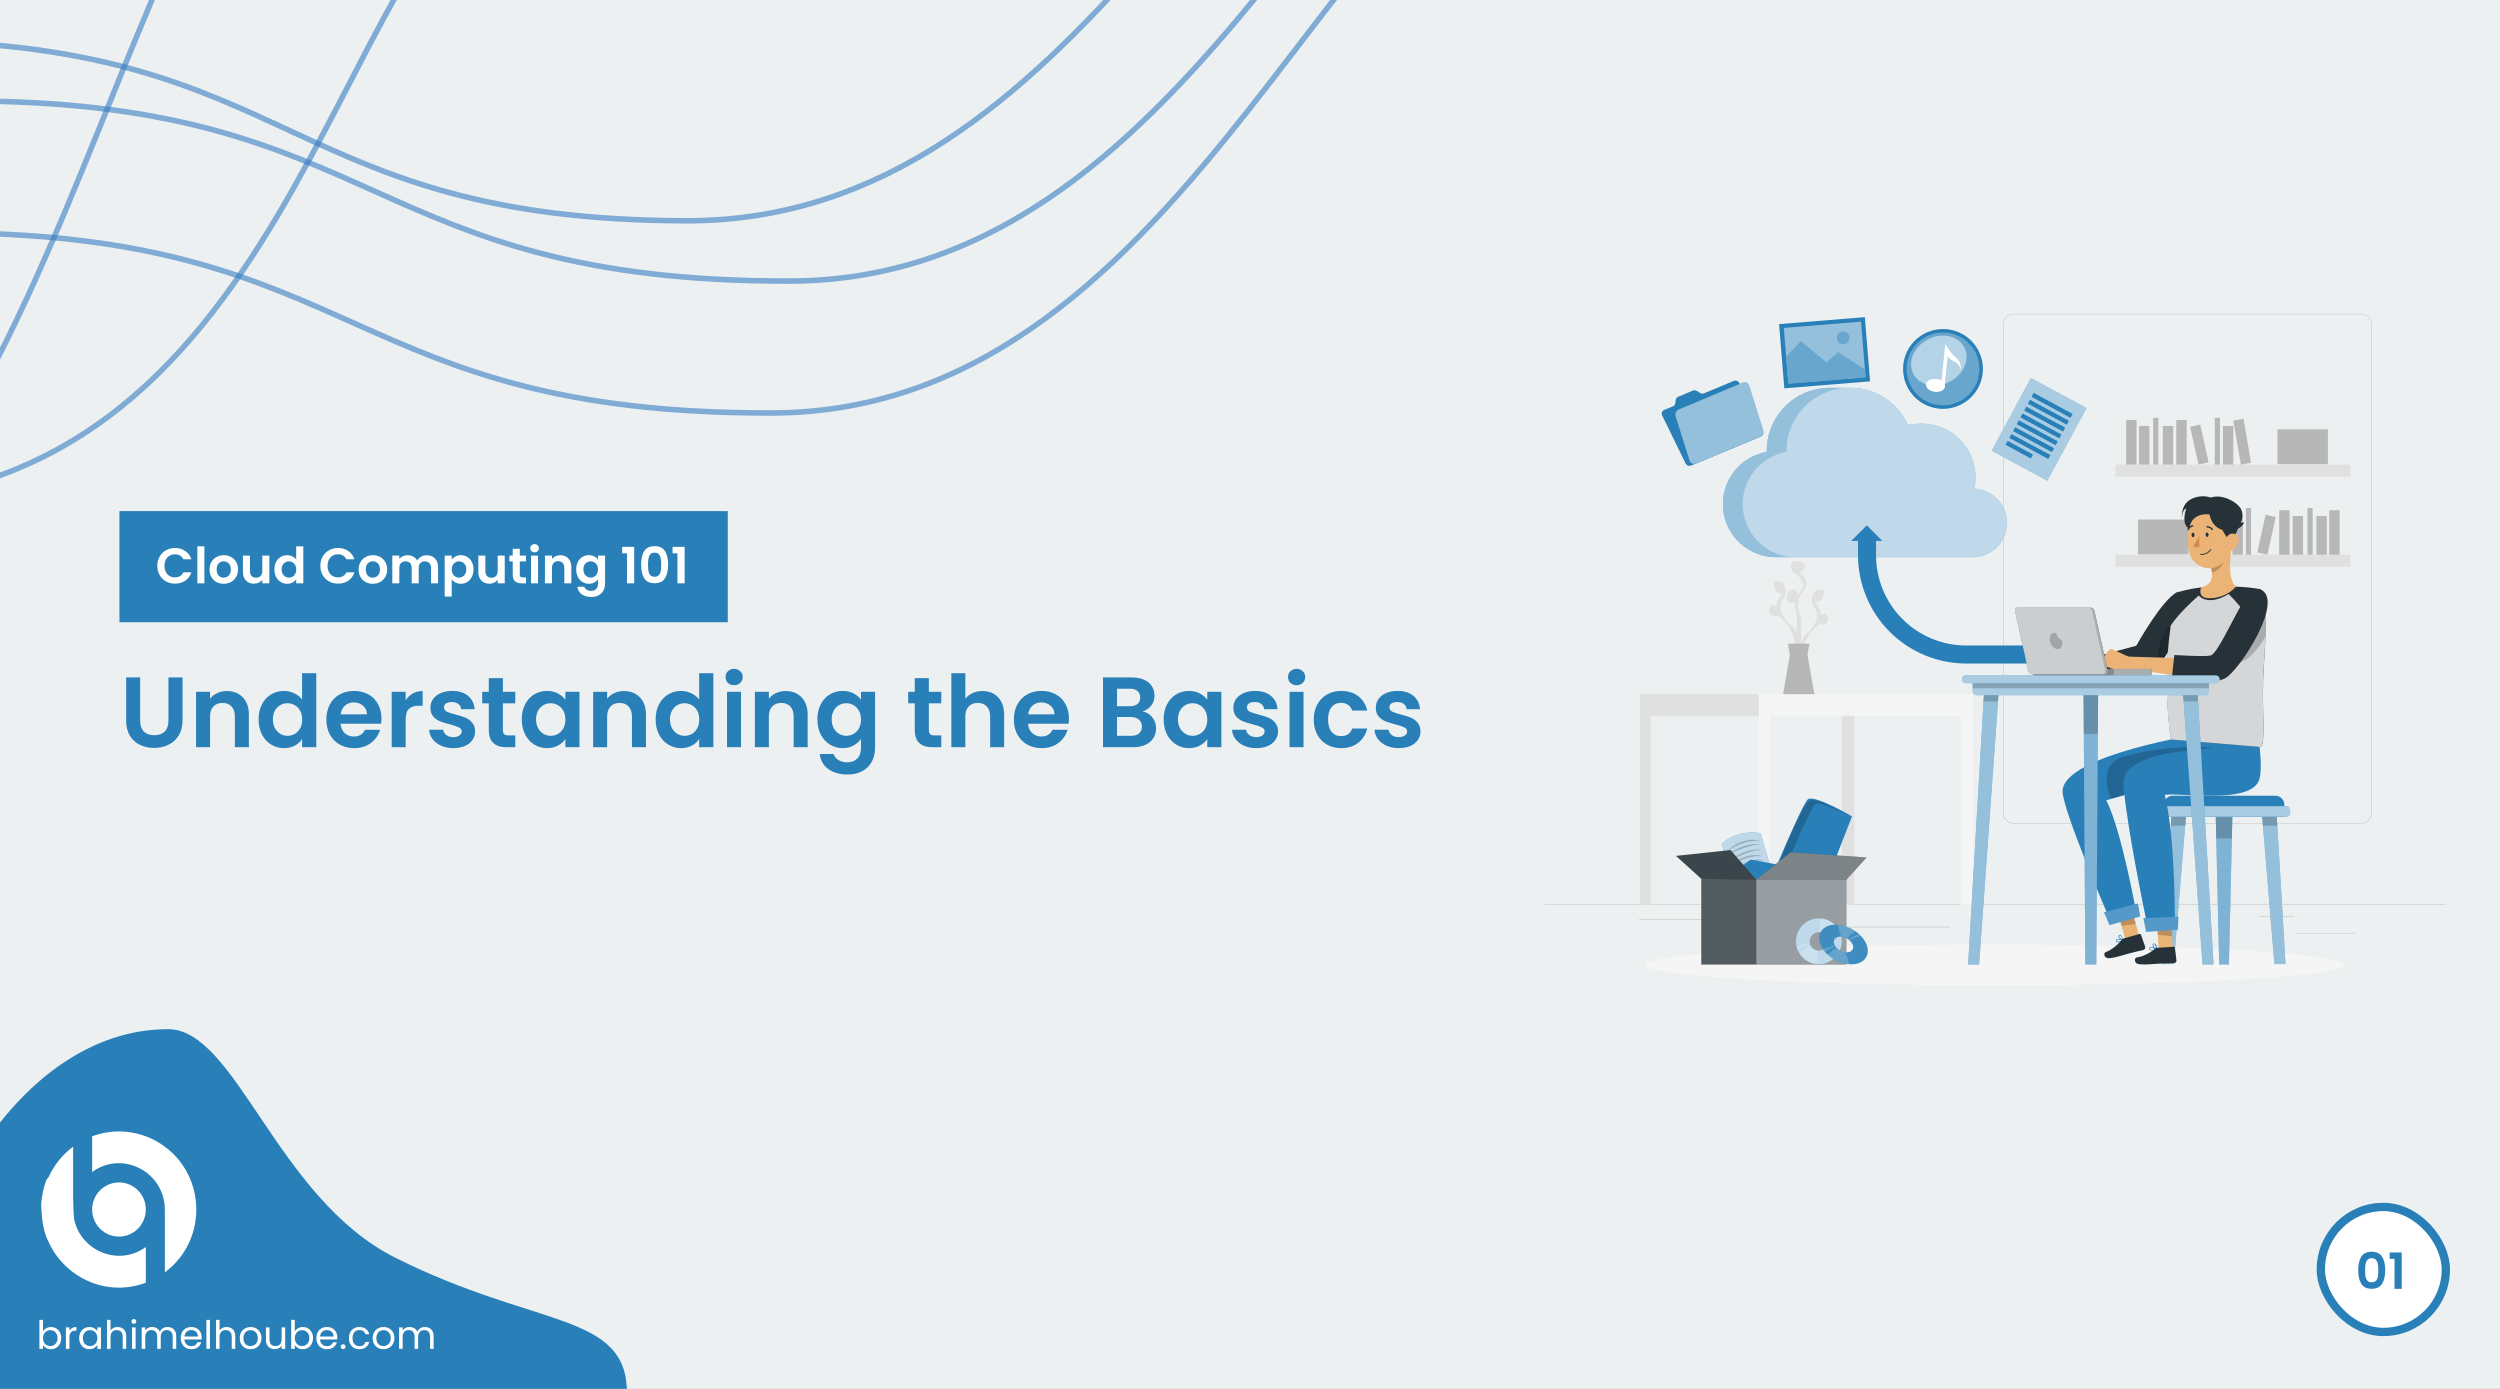 <svg width="900" height="500" viewBox="0 0 900 500" fill="none" xmlns="http://www.w3.org/2000/svg">
<rect x="0" y="0" width="900" height="500" fill="#808080" stroke="none"/>
<g clip-path="url(#clip0_467_270)">
<rect width="900" height="500" fill="#ECF0F1"/>
<g clip-path="url(#clip1_467_270)">
<mask id="mask0_467_270" style="mask-type:luminance" maskUnits="userSpaceOnUse" x="-265" y="-64" width="904" height="508">
<path d="M-265 435.984L634.972 443.118L638.935 -56.867L-261.037 -64L-265 435.984Z" fill="white"/>
</mask>
<g mask="url(#mask0_467_270)">
<path d="M574.887 -77.635C482.348 -65.518 431.262 148.314 277.964 148.669C124.677 149.024 130.914 85.001 -16.641 83.832C-164.197 82.662 -236.837 144.248 -312.247 143.991" stroke="#3379C2" stroke-opacity="0.58" stroke-width="2"/>
<path d="M204.618 -64.039C122.335 -43.781 117.64 157.368 -31.616 179.036C-180.873 200.704 -199.504 307.989 -266.979 312.175" stroke="#3379C2" stroke-opacity="0.58" stroke-width="2"/>
<path d="M529.935 -112.882C444.835 -104.387 391.544 79.747 247.042 79.481C102.529 79.216 106.861 15.868 -33.824 14.753C-174.5 13.638 -243.62 75.222 -315.671 75.021" stroke="#3379C2" stroke-opacity="0.58" stroke-width="2"/>
<path d="M139.658 -112.336C29.707 -72.176 35.145 228.307 -148.446 256.782C-332.028 285.258 -358.469 358.471 -434.429 359.519" stroke="#3379C2" stroke-opacity="0.58" stroke-width="2"/>
<path d="M579.231 -117.212C488.14 -106.063 436.087 101.01 284.201 101.187C132.315 101.363 138.061 37.526 -8.575 36.364C-155.22 35.202 -227.38 96.782 -302.351 96.538" stroke="#3379C2" stroke-opacity="0.58" stroke-width="2"/>
</g>
</g>
<path d="M225.721 501.631C225.721 555.738 119.526 592.227 65.7 592.227C11.873 592.227 -31.762 548.364 -31.762 494.257C-31.762 440.15 6.675 370.505 60.502 370.505C85.021 370.505 99.603 431.324 142.277 452.757C193.286 478.376 225.721 472.17 225.721 501.631Z" fill="#2980B9"/>
<path d="M33.175 409.055C37.222 407.571 41.604 407.004 45.884 407.495C50.956 408.044 55.861 410.052 59.886 413.216C62.716 415.42 65.126 418.175 66.922 421.298C70.114 426.821 71.332 433.466 70.341 439.778C69.781 443.45 68.488 447.006 66.557 450.168C64.689 453.229 62.223 455.907 59.358 458.038C59.353 450.851 59.357 443.665 59.355 436.478C59.367 435.409 59.322 434.337 59.203 433.274C58.745 429.448 56.874 425.823 54.052 423.234C50.9 420.296 46.601 418.616 42.306 418.754C39.036 418.824 35.815 419.983 33.181 421.93C33.159 417.638 33.169 413.346 33.175 409.055Z" fill="white"/>
<path d="M17.52 423.7C19.482 419.4 22.532 415.605 26.317 412.81C26.324 418.654 26.316 424.498 26.321 430.342C26.343 431.012 26.282 431.686 26.367 432.354C26.397 433.376 26.373 434.4 26.434 435.421C26.516 436.014 26.467 436.616 26.536 437.21C26.608 437.817 26.659 438.426 26.715 439.034C27.594 443.345 30.355 447.177 34.042 449.49C37.383 451.611 41.479 452.526 45.385 451.897C47.949 451.508 50.396 450.448 52.494 448.916C52.507 453.202 52.495 457.488 52.501 461.772C48.772 463.184 44.737 463.774 40.765 463.464C36.854 463.173 33.013 462.013 29.572 460.117C24.084 457.122 19.621 452.23 17.187 446.421C16.963 445.959 16.709 445.511 16.555 445.019C15.695 442.472 15.171 439.805 15.038 437.118C14.972 436.542 15.038 435.955 14.916 435.384C14.913 434.619 14.734 433.858 14.847 433.092C15.092 430.622 15.567 428.166 16.322 425.801C16.545 425.348 16.658 424.841 16.953 424.427C17.121 424.166 17.414 424.005 17.52 423.7Z" fill="white"/>
<path d="M43.597 425.708C45.772 425.859 47.875 426.821 49.458 428.329C50.897 429.692 51.907 431.51 52.298 433.462C52.654 435.193 52.529 437.022 51.94 438.687C51.323 440.444 50.192 442.013 48.728 443.147C46.964 444.526 44.709 445.266 42.481 445.162C41.081 445.129 39.694 444.755 38.447 444.114C36.339 443.035 34.649 441.145 33.807 438.914C33.138 437.184 33.004 435.262 33.365 433.446C33.836 431.129 35.18 429.015 37.059 427.606C38.425 426.575 40.067 425.917 41.763 425.73C42.372 425.679 42.986 425.677 43.597 425.708Z" fill="white"/>
<path d="M15.47 479.296C15.733 478.836 16.119 478.459 16.627 478.168C17.135 477.876 17.713 477.73 18.362 477.73C19.058 477.73 19.683 477.895 20.238 478.224C20.793 478.553 21.23 479.019 21.55 479.621C21.87 480.213 22.03 480.905 22.03 481.695C22.03 482.475 21.87 483.171 21.55 483.783C21.23 484.394 20.788 484.869 20.224 485.207C19.669 485.546 19.049 485.715 18.362 485.715C17.694 485.715 17.106 485.57 16.599 485.278C16.1 484.986 15.724 484.615 15.47 484.163V485.588H14.186V475.149H15.47V479.296ZM20.718 481.695C20.718 481.112 20.6 480.604 20.365 480.171C20.13 479.738 19.81 479.409 19.406 479.184C19.011 478.958 18.574 478.845 18.094 478.845C17.624 478.845 17.186 478.962 16.782 479.198C16.387 479.423 16.067 479.757 15.823 480.199C15.588 480.632 15.47 481.135 15.47 481.709C15.47 482.292 15.588 482.804 15.823 483.246C16.067 483.679 16.387 484.013 16.782 484.248C17.186 484.474 17.624 484.587 18.094 484.587C18.574 484.587 19.011 484.474 19.406 484.248C19.81 484.013 20.13 483.679 20.365 483.246C20.6 482.804 20.718 482.287 20.718 481.695ZM25.004 479.113C25.229 478.671 25.549 478.328 25.963 478.083C26.386 477.839 26.899 477.716 27.501 477.716V479.042H27.162C25.723 479.042 25.004 479.823 25.004 481.384V485.588H23.72V477.857H25.004V479.113ZM28.503 481.695C28.503 480.905 28.663 480.213 28.983 479.621C29.302 479.019 29.74 478.553 30.295 478.224C30.859 477.895 31.484 477.73 32.171 477.73C32.848 477.73 33.436 477.876 33.934 478.168C34.433 478.459 34.804 478.826 35.049 479.268V477.857H36.347V485.588H35.049V484.149C34.795 484.601 34.414 484.977 33.906 485.278C33.408 485.57 32.825 485.715 32.157 485.715C31.47 485.715 30.849 485.546 30.295 485.207C29.74 484.869 29.302 484.394 28.983 483.783C28.663 483.171 28.503 482.475 28.503 481.695ZM35.049 481.709C35.049 481.126 34.931 480.618 34.696 480.185C34.461 479.753 34.141 479.423 33.737 479.198C33.342 478.962 32.904 478.845 32.425 478.845C31.945 478.845 31.508 478.958 31.113 479.184C30.718 479.409 30.403 479.738 30.168 480.171C29.933 480.604 29.815 481.112 29.815 481.695C29.815 482.287 29.933 482.804 30.168 483.246C30.403 483.679 30.718 484.013 31.113 484.248C31.508 484.474 31.945 484.587 32.425 484.587C32.904 484.587 33.342 484.474 33.737 484.248C34.141 484.013 34.461 483.679 34.696 483.246C34.931 482.804 35.049 482.292 35.049 481.709ZM42.353 477.716C42.937 477.716 43.463 477.843 43.934 478.097C44.404 478.342 44.77 478.713 45.034 479.212C45.307 479.71 45.443 480.317 45.443 481.032V485.588H44.173V481.215C44.173 480.444 43.98 479.856 43.595 479.452C43.209 479.038 42.683 478.831 42.015 478.831C41.338 478.831 40.797 479.042 40.392 479.466C39.998 479.889 39.8 480.505 39.8 481.314V485.588H38.516V475.149H39.8V478.958C40.054 478.563 40.402 478.257 40.844 478.041C41.295 477.824 41.799 477.716 42.353 477.716ZM48.203 476.602C47.959 476.602 47.752 476.517 47.582 476.348C47.413 476.179 47.328 475.972 47.328 475.727C47.328 475.483 47.413 475.276 47.582 475.106C47.752 474.937 47.959 474.852 48.203 474.852C48.438 474.852 48.636 474.937 48.796 475.106C48.965 475.276 49.05 475.483 49.05 475.727C49.05 475.972 48.965 476.179 48.796 476.348C48.636 476.517 48.438 476.602 48.203 476.602ZM48.824 477.857V485.588H47.54V477.857H48.824ZM60.309 477.716C60.911 477.716 61.447 477.843 61.917 478.097C62.387 478.342 62.759 478.713 63.032 479.212C63.304 479.71 63.441 480.317 63.441 481.032V485.588H62.171V481.215C62.171 480.444 61.978 479.856 61.593 479.452C61.216 479.038 60.704 478.831 60.055 478.831C59.387 478.831 58.856 479.047 58.461 479.48C58.066 479.903 57.868 480.519 57.868 481.328V485.588H56.599V481.215C56.599 480.444 56.406 479.856 56.02 479.452C55.644 479.038 55.131 478.831 54.482 478.831C53.815 478.831 53.283 479.047 52.888 479.48C52.493 479.903 52.296 480.519 52.296 481.328V485.588H51.012V477.857H52.296V478.972C52.55 478.567 52.888 478.257 53.311 478.041C53.744 477.824 54.219 477.716 54.736 477.716C55.385 477.716 55.959 477.862 56.457 478.154C56.956 478.445 57.327 478.873 57.572 479.437C57.788 478.892 58.146 478.469 58.644 478.168C59.142 477.867 59.697 477.716 60.309 477.716ZM72.6 481.427C72.6 481.671 72.586 481.93 72.558 482.203H66.379C66.426 482.964 66.684 483.562 67.155 483.994C67.634 484.417 68.213 484.629 68.89 484.629C69.445 484.629 69.906 484.502 70.273 484.248C70.649 483.985 70.912 483.637 71.063 483.204H72.445C72.238 483.947 71.824 484.554 71.204 485.024C70.583 485.485 69.812 485.715 68.89 485.715C68.156 485.715 67.498 485.551 66.915 485.222C66.341 484.892 65.89 484.427 65.561 483.825C65.231 483.214 65.067 482.508 65.067 481.709C65.067 480.909 65.227 480.209 65.546 479.607C65.866 479.005 66.313 478.544 66.887 478.224C67.47 477.895 68.138 477.73 68.89 477.73C69.624 477.73 70.273 477.89 70.837 478.21C71.401 478.53 71.834 478.972 72.135 479.536C72.445 480.091 72.6 480.721 72.6 481.427ZM71.274 481.159C71.274 480.67 71.166 480.251 70.95 479.903C70.733 479.546 70.437 479.278 70.061 479.099C69.694 478.911 69.285 478.817 68.834 478.817C68.185 478.817 67.63 479.024 67.169 479.437C66.717 479.851 66.459 480.425 66.393 481.159H71.274ZM75.579 475.149V485.588H74.295V475.149H75.579ZM81.604 477.716C82.187 477.716 82.714 477.843 83.184 478.097C83.654 478.342 84.021 478.713 84.284 479.212C84.557 479.71 84.694 480.317 84.694 481.032V485.588H83.424V481.215C83.424 480.444 83.231 479.856 82.845 479.452C82.46 479.038 81.933 478.831 81.265 478.831C80.588 478.831 80.047 479.042 79.643 479.466C79.248 479.889 79.05 480.505 79.05 481.314V485.588H77.767V475.149H79.05V478.958C79.304 478.563 79.652 478.257 80.094 478.041C80.546 477.824 81.049 477.716 81.604 477.716ZM90.162 485.715C89.438 485.715 88.78 485.551 88.187 485.222C87.604 484.892 87.143 484.427 86.805 483.825C86.475 483.214 86.311 482.508 86.311 481.709C86.311 480.919 86.48 480.223 86.819 479.621C87.167 479.01 87.637 478.544 88.23 478.224C88.822 477.895 89.485 477.73 90.219 477.73C90.952 477.73 91.615 477.895 92.208 478.224C92.8 478.544 93.266 479.005 93.605 479.607C93.953 480.209 94.126 480.909 94.126 481.709C94.126 482.508 93.948 483.214 93.59 483.825C93.242 484.427 92.767 484.892 92.165 485.222C91.564 485.551 90.896 485.715 90.162 485.715ZM90.162 484.587C90.623 484.587 91.056 484.479 91.46 484.262C91.865 484.046 92.189 483.721 92.434 483.289C92.688 482.856 92.814 482.329 92.814 481.709C92.814 481.088 92.692 480.561 92.448 480.129C92.203 479.696 91.883 479.376 91.488 479.169C91.093 478.953 90.665 478.845 90.205 478.845C89.734 478.845 89.302 478.953 88.907 479.169C88.521 479.376 88.211 479.696 87.976 480.129C87.74 480.561 87.623 481.088 87.623 481.709C87.623 482.339 87.736 482.87 87.962 483.303C88.197 483.736 88.507 484.06 88.893 484.276C89.278 484.483 89.701 484.587 90.162 484.587ZM102.671 477.857V485.588H101.387V484.446C101.142 484.841 100.799 485.151 100.357 485.377C99.924 485.593 99.445 485.701 98.918 485.701C98.316 485.701 97.775 485.579 97.296 485.334C96.816 485.08 96.435 484.704 96.153 484.206C95.88 483.707 95.744 483.101 95.744 482.386V477.857H97.014V482.217C97.014 482.978 97.206 483.566 97.592 483.98C97.978 484.385 98.504 484.587 99.172 484.587C99.859 484.587 100.399 484.375 100.794 483.952C101.189 483.529 101.387 482.913 101.387 482.104V477.857H102.671ZM106.122 479.296C106.385 478.836 106.771 478.459 107.279 478.168C107.787 477.876 108.365 477.73 109.014 477.73C109.71 477.73 110.336 477.895 110.89 478.224C111.445 478.553 111.883 479.019 112.202 479.621C112.522 480.213 112.682 480.905 112.682 481.695C112.682 482.475 112.522 483.171 112.202 483.783C111.883 484.394 111.441 484.869 110.876 485.207C110.321 485.546 109.701 485.715 109.014 485.715C108.346 485.715 107.759 485.57 107.251 485.278C106.752 484.986 106.376 484.615 106.122 484.163V485.588H104.838V475.149H106.122V479.296ZM111.37 481.695C111.37 481.112 111.253 480.604 111.017 480.171C110.782 479.738 110.463 479.409 110.058 479.184C109.663 478.958 109.226 478.845 108.746 478.845C108.276 478.845 107.839 478.962 107.434 479.198C107.039 479.423 106.719 479.757 106.475 480.199C106.24 480.632 106.122 481.135 106.122 481.709C106.122 482.292 106.24 482.804 106.475 483.246C106.719 483.679 107.039 484.013 107.434 484.248C107.839 484.474 108.276 484.587 108.746 484.587C109.226 484.587 109.663 484.474 110.058 484.248C110.463 484.013 110.782 483.679 111.017 483.246C111.253 482.804 111.37 482.287 111.37 481.695ZM121.426 481.427C121.426 481.671 121.412 481.93 121.383 482.203H115.204C115.251 482.964 115.51 483.562 115.98 483.994C116.46 484.417 117.038 484.629 117.715 484.629C118.27 484.629 118.731 484.502 119.098 484.248C119.474 483.985 119.738 483.637 119.888 483.204H121.271C121.064 483.947 120.65 484.554 120.029 485.024C119.408 485.485 118.637 485.715 117.715 485.715C116.982 485.715 116.323 485.551 115.74 485.222C115.167 484.892 114.715 484.427 114.386 483.825C114.057 483.214 113.892 482.508 113.892 481.709C113.892 480.909 114.052 480.209 114.372 479.607C114.692 479.005 115.138 478.544 115.712 478.224C116.295 477.895 116.963 477.73 117.715 477.73C118.449 477.73 119.098 477.89 119.662 478.21C120.227 478.53 120.659 478.972 120.96 479.536C121.271 480.091 121.426 480.721 121.426 481.427ZM120.1 481.159C120.1 480.67 119.991 480.251 119.775 479.903C119.559 479.546 119.263 479.278 118.886 479.099C118.52 478.911 118.11 478.817 117.659 478.817C117.01 478.817 116.455 479.024 115.994 479.437C115.543 479.851 115.284 480.425 115.218 481.159H120.1ZM123.529 485.673C123.285 485.673 123.078 485.588 122.909 485.419C122.739 485.25 122.655 485.043 122.655 484.798C122.655 484.554 122.739 484.347 122.909 484.178C123.078 484.008 123.285 483.924 123.529 483.924C123.765 483.924 123.962 484.008 124.122 484.178C124.291 484.347 124.376 484.554 124.376 484.798C124.376 485.043 124.291 485.25 124.122 485.419C123.962 485.588 123.765 485.673 123.529 485.673ZM125.603 481.709C125.603 480.909 125.763 480.213 126.082 479.621C126.402 479.019 126.844 478.553 127.408 478.224C127.982 477.895 128.636 477.73 129.369 477.73C130.319 477.73 131.1 477.961 131.711 478.422C132.332 478.883 132.741 479.522 132.939 480.34H131.556C131.424 479.87 131.166 479.499 130.78 479.226C130.404 478.953 129.934 478.817 129.369 478.817C128.636 478.817 128.043 479.071 127.592 479.579C127.14 480.077 126.915 480.787 126.915 481.709C126.915 482.64 127.14 483.359 127.592 483.867C128.043 484.375 128.636 484.629 129.369 484.629C129.934 484.629 130.404 484.497 130.78 484.234C131.156 483.971 131.415 483.594 131.556 483.105H132.939C132.732 483.895 132.318 484.53 131.697 485.01C131.076 485.48 130.3 485.715 129.369 485.715C128.636 485.715 127.982 485.551 127.408 485.222C126.844 484.892 126.402 484.427 126.082 483.825C125.763 483.223 125.603 482.518 125.603 481.709ZM138.023 485.715C137.299 485.715 136.641 485.551 136.048 485.222C135.465 484.892 135.004 484.427 134.666 483.825C134.337 483.214 134.172 482.508 134.172 481.709C134.172 480.919 134.341 480.223 134.68 479.621C135.028 479.01 135.498 478.544 136.091 478.224C136.683 477.895 137.346 477.73 138.08 477.73C138.813 477.73 139.476 477.895 140.069 478.224C140.661 478.544 141.127 479.005 141.466 479.607C141.814 480.209 141.988 480.909 141.988 481.709C141.988 482.508 141.809 483.214 141.451 483.825C141.103 484.427 140.628 484.892 140.027 485.222C139.425 485.551 138.757 485.715 138.023 485.715ZM138.023 484.587C138.484 484.587 138.917 484.479 139.321 484.262C139.726 484.046 140.05 483.721 140.295 483.289C140.549 482.856 140.676 482.329 140.676 481.709C140.676 481.088 140.553 480.561 140.309 480.129C140.064 479.696 139.744 479.376 139.349 479.169C138.954 478.953 138.526 478.845 138.066 478.845C137.595 478.845 137.163 478.953 136.768 479.169C136.382 479.376 136.072 479.696 135.837 480.129C135.601 480.561 135.484 481.088 135.484 481.709C135.484 482.339 135.597 482.87 135.823 483.303C136.058 483.736 136.368 484.06 136.754 484.276C137.139 484.483 137.562 484.587 138.023 484.587ZM152.972 477.716C153.574 477.716 154.11 477.843 154.581 478.097C155.051 478.342 155.422 478.713 155.695 479.212C155.968 479.71 156.104 480.317 156.104 481.032V485.588H154.835V481.215C154.835 480.444 154.642 479.856 154.256 479.452C153.88 479.038 153.367 478.831 152.718 478.831C152.051 478.831 151.519 479.047 151.124 479.48C150.729 479.903 150.532 480.519 150.532 481.328V485.588H149.262V481.215C149.262 480.444 149.069 479.856 148.684 479.452C148.307 479.038 147.795 478.831 147.146 478.831C146.478 478.831 145.947 479.047 145.552 479.48C145.157 479.903 144.959 480.519 144.959 481.328V485.588H143.675V477.857H144.959V478.972C145.213 478.567 145.552 478.257 145.975 478.041C146.408 477.824 146.883 477.716 147.4 477.716C148.049 477.716 148.623 477.862 149.121 478.154C149.619 478.445 149.991 478.873 150.235 479.437C150.452 478.892 150.809 478.469 151.308 478.168C151.806 477.867 152.361 477.716 152.972 477.716Z" fill="white"/>
<rect x="835.5" y="434.5" width="45" height="45" rx="22.5" fill="white" stroke="#2980B9" stroke-width="3"/>
<path d="M848.954 457.268C848.954 455.192 849.326 453.566 850.07 452.39C850.826 451.214 852.074 450.626 853.814 450.626C855.554 450.626 856.796 451.214 857.54 452.39C858.296 453.566 858.674 455.192 858.674 457.268C858.674 459.356 858.296 460.994 857.54 462.182C856.796 463.37 855.554 463.964 853.814 463.964C852.074 463.964 850.826 463.37 850.07 462.182C849.326 460.994 848.954 459.356 848.954 457.268ZM856.19 457.268C856.19 456.38 856.13 455.636 856.01 455.036C855.902 454.424 855.674 453.926 855.326 453.542C854.99 453.158 854.486 452.966 853.814 452.966C853.142 452.966 852.632 453.158 852.284 453.542C851.948 453.926 851.72 454.424 851.6 455.036C851.492 455.636 851.438 456.38 851.438 457.268C851.438 458.18 851.492 458.948 851.6 459.572C851.708 460.184 851.936 460.682 852.284 461.066C852.632 461.438 853.142 461.624 853.814 461.624C854.486 461.624 854.996 461.438 855.344 461.066C855.692 460.682 855.92 460.184 856.028 459.572C856.136 458.948 856.19 458.18 856.19 457.268ZM860.285 453.2V450.878H864.623V464H862.031V453.2H860.285Z" fill="#2980B9"/>
<g clip-path="url(#clip2_467_270)">
<path d="M880.397 325.415H556V325.577H880.397V325.415Z" fill="#B7B7B7"/>
<path d="M847.892 335.854H826.404V336.016H847.892V335.854Z" fill="#B7B7B7"/>
<path d="M770.893 337.619H765.255V337.781H770.893V337.619Z" fill="#B7B7B7"/>
<path d="M825.756 329.833H813.305V329.995H825.756V329.833Z" fill="#B7B7B7"/>
<path d="M618.057 330.923H590.036V331.085H618.057V330.923Z" fill="#B7B7B7"/>
<path d="M627.945 330.923H623.838V331.085H627.945V330.923Z" fill="#B7B7B7"/>
<path d="M702.076 333.661H641.297V333.823H702.076V333.661Z" fill="#B7B7B7"/>
<path d="M850.105 296.479H724.823C723.841 296.477 722.899 296.086 722.205 295.392C721.511 294.697 721.12 293.756 721.118 292.774V116.672C721.128 115.696 721.523 114.763 722.216 114.075C722.91 113.388 723.846 113.002 724.823 113H850.105C851.079 113.003 852.013 113.391 852.704 114.078C853.395 114.766 853.788 115.698 853.796 116.672V292.774C853.796 293.754 853.408 294.695 852.716 295.389C852.024 296.084 851.085 296.475 850.105 296.479ZM724.823 113.13C723.884 113.131 722.984 113.505 722.32 114.169C721.656 114.833 721.282 115.733 721.28 116.672V292.774C721.282 293.713 721.656 294.613 722.32 295.277C722.984 295.941 723.884 296.315 724.823 296.317H850.105C851.044 296.315 851.944 295.941 852.608 295.277C853.271 294.613 853.645 293.713 853.647 292.774V116.672C853.645 115.733 853.271 114.833 852.608 114.169C851.944 113.505 851.044 113.131 850.105 113.13H724.823Z" fill="#B7B7B7"/>
<path d="M846.166 167.246H761.538V171.593H846.166V167.246Z" fill="#E0E0E0"/>
<path d="M769.161 151.22H765.431V167.246H769.161V151.22Z" fill="#B7B7B7"/>
<path d="M787.191 151.22H783.461V167.246H787.191V151.22Z" fill="#B7B7B7"/>
<path d="M807.66 150.809L803.983 151.443L806.706 167.235L810.382 166.602L807.66 150.809Z" fill="#B7B7B7"/>
<path d="M773.78 153.335H770.05V167.252H773.78V153.335Z" fill="#B7B7B7"/>
<path d="M782.351 153.335H778.62V167.252H782.351V153.335Z" fill="#B7B7B7"/>
<path d="M803.982 153.335H800.251V167.252H803.982V153.335Z" fill="#B7B7B7"/>
<path d="M792.087 152.845L788.445 153.654L791.465 167.239L795.106 166.43L792.087 152.845Z" fill="#B7B7B7"/>
<path d="M777.005 150.422H775.143V167.246H777.005V150.422Z" fill="#B7B7B7"/>
<path d="M799.181 150.422H797.319V167.246H799.181V150.422Z" fill="#B7B7B7"/>
<path d="M838.043 154.562H819.877V167.103H838.043V154.562Z" fill="#B7B7B7"/>
<path d="M761.538 204.052H846.167V199.705H761.538V204.052Z" fill="#E0E0E0"/>
<path d="M838.537 199.711H842.267V183.686H838.537V199.711Z" fill="#B7B7B7"/>
<path d="M820.513 199.711H824.244V183.686H820.513V199.711Z" fill="#B7B7B7"/>
<path d="M797.328 199.074L801.004 199.708L803.727 183.916L800.05 183.282L797.328 199.074Z" fill="#B7B7B7"/>
<path d="M833.917 199.705H837.648V185.788H833.917V199.705Z" fill="#B7B7B7"/>
<path d="M825.353 199.705H829.084V185.788H825.353V199.705Z" fill="#B7B7B7"/>
<path d="M803.722 199.705H807.453V185.788H803.722V199.705Z" fill="#B7B7B7"/>
<path d="M812.607 198.888L816.249 199.698L819.268 186.113L815.627 185.303L812.607 198.888Z" fill="#B7B7B7"/>
<path d="M830.699 199.705H832.561V182.882H830.699V199.705Z" fill="#B7B7B7"/>
<path d="M808.523 199.705H810.385V182.882H808.523V199.705Z" fill="#B7B7B7"/>
<path d="M769.654 199.569H787.821V187.027H769.654V199.569Z" fill="#B7B7B7"/>
<path d="M590.386 249.895V325.804H594.279V257.681H663.051V325.804H667.592V249.895H590.386Z" fill="#E0E0E0"/>
<path d="M633.207 249.895V325.804H637.099V257.681H705.871V325.804H710.413V249.895H633.207Z" fill="#F5F5F5"/>
<path d="M657.783 221.608C656.913 220.181 655.486 221.426 655.486 221.426C655.687 218.682 653.17 216.813 653.17 216.813C653.17 216.813 656.096 216.813 656.505 214.017C656.913 211.221 655.486 212.525 654.143 212.505C652.8 212.486 651.399 216.398 653.17 218.604C654.941 220.81 654.467 224.573 650.38 228.187C649.402 229.101 648.668 230.245 648.245 231.515C648.557 228.193 648.732 223.509 647.752 220.388C646.091 215.075 649.258 213.647 650.172 210.994C651.087 208.34 647.752 206.089 647.752 206.089C647.752 206.089 650.893 204.662 649.355 203.027C647.817 201.392 644.664 201.612 644.664 203.753C644.664 205.894 646.805 206.705 646.805 206.705C646.805 206.705 649.258 209.255 649.258 210.598C649.258 211.941 646.805 214.783 646.805 214.783C646.805 214.783 647.928 212.337 645.683 212.233C643.438 212.129 642.718 215.088 643.639 216.418C644.56 217.748 646.091 216.619 646.091 216.619C646.185 218.168 646.42 219.706 646.792 221.212C647.019 221.978 646.915 224.975 646.721 228.089C646.294 226.965 645.612 225.954 644.729 225.137C640.648 221.524 640.187 217.761 641.939 215.555C643.691 213.349 642.309 209.437 640.966 209.456C639.623 209.476 638.196 208.159 638.604 210.968C639.013 213.777 641.939 213.764 641.939 213.764C641.939 213.764 639.422 215.633 639.629 218.377C639.629 218.377 638.196 217.131 637.326 218.559C635.782 221.115 639.37 222.698 639.973 221.439C639.973 221.439 647.59 226.831 645.754 234.59L646.182 235.239C646.124 235.888 646.091 236.245 646.091 236.245L646.688 235.992L647.337 236.991C647.314 238.118 647.373 239.246 647.512 240.365L649.329 237.672C647.493 229.887 655.11 224.521 655.11 224.521C655.739 225.747 659.333 224.164 657.783 221.608Z" fill="#E0E0E0"/>
<path d="M653.17 249.895L650.711 235.823L651.405 231.729H643.665L644.359 235.823L641.907 249.895H653.17Z" fill="#B7B7B7"/>
<path d="M718.198 354.715C787.673 354.715 843.993 351.426 843.993 347.37C843.993 343.314 787.673 340.026 718.198 340.026C648.724 340.026 592.404 343.314 592.404 347.37C592.404 351.426 648.724 354.715 718.198 354.715Z" fill="#F5F5F5"/>
<path d="M751.115 146.925L731.129 136.132L717.034 162.233L737.02 173.026L751.115 146.925Z" fill="#2980B9"/>
<path opacity="0.6" d="M751.115 146.925L731.129 136.132L717.034 162.233L737.02 173.026L751.115 146.925Z" fill="white"/>
<path d="M746.139 149.014L732.118 141.443L731.356 142.853L745.377 150.424L746.139 149.014Z" fill="#2980B9"/>
<path d="M744.806 151.485L730.785 143.913L730.024 145.324L744.044 152.895L744.806 151.485Z" fill="#2980B9"/>
<path d="M743.47 153.953L729.45 146.382L728.688 147.792L742.709 155.363L743.47 153.953Z" fill="#2980B9"/>
<path d="M742.132 156.421L728.111 148.85L727.35 150.26L741.37 157.831L742.132 156.421Z" fill="#2980B9"/>
<path d="M740.802 158.886L726.782 151.315L726.02 152.725L740.041 160.296L740.802 158.886Z" fill="#2980B9"/>
<path d="M739.47 161.36L725.45 153.789L724.688 155.199L738.709 162.771L739.47 161.36Z" fill="#2980B9"/>
<path d="M738.141 163.826L724.12 156.254L723.359 157.664L737.379 165.236L738.141 163.826Z" fill="#2980B9"/>
<path d="M731.856 163.626L722.779 158.725L722.018 160.135L731.095 165.037L731.856 163.626Z" fill="#2980B9"/>
<path d="M698.014 147.12C695.187 146.831 692.509 145.709 690.318 143.898C688.128 142.086 686.524 139.666 685.71 136.943C684.895 134.22 684.906 131.317 685.741 128.6C686.577 125.883 688.199 123.475 690.403 121.681C692.607 119.886 695.294 118.785 698.123 118.517C700.953 118.249 703.798 118.827 706.3 120.176C708.802 121.525 710.847 123.586 712.177 126.098C713.507 128.61 714.063 131.459 713.774 134.287C713.381 138.076 711.501 141.555 708.547 143.961C705.593 146.367 701.805 147.503 698.014 147.12Z" fill="#2980B9"/>
<path opacity="0.3" d="M700.488 145.882C707.708 145.327 713.111 139.023 712.555 131.803C712 124.582 705.696 119.18 698.476 119.735C691.256 120.291 685.853 126.594 686.408 133.815C686.964 141.035 693.267 146.438 700.488 145.882Z" fill="white"/>
<path d="M703.925 128.571C702.413 127.501 700.305 123.841 700.305 123.822L698.942 137.083C698.975 136.785 697.794 136.48 696.996 136.434C695.095 136.233 693.492 137.129 693.363 138.381C693.233 139.633 694.66 140.879 696.607 141.073C698.553 141.268 700.091 140.373 700.227 139.088C700.227 138.893 700.091 138.686 700.11 138.511L701.155 128.292C701.935 129.191 702.894 129.918 703.97 130.427C705.404 131.075 705.917 133.067 705.917 133.067C705.987 132.211 705.842 131.351 705.494 130.565C705.146 129.78 704.606 129.094 703.925 128.571Z" fill="white"/>
<path opacity="0.5" d="M701.913 137.414C706.983 134.785 709.327 129.247 707.148 125.045C704.969 120.843 699.092 119.568 694.022 122.197C688.951 124.827 686.607 130.365 688.786 134.567C690.965 138.769 696.842 140.043 701.913 137.414Z" fill="white"/>
<path d="M671.347 114.168L640.469 116.68L642.35 139.798L673.228 137.286L671.347 114.168Z" fill="#2980B9"/>
<path d="M669.975 115.79L642.169 118.052L643.799 138.098L671.606 135.837L669.975 115.79Z" fill="#2980B9"/>
<path opacity="0.5" d="M669.975 115.79L642.169 118.052L643.799 138.098L671.606 135.837L669.975 115.79Z" fill="white"/>
<path d="M671.381 133.113L671.602 135.838L643.795 138.102L643.003 128.357L648.33 122.868L657.523 130.478L661.766 126.826L671.381 133.113Z" fill="#2980B9"/>
<path opacity="0.3" d="M671.381 133.113L671.602 135.838L643.795 138.102L643.003 128.357L648.33 122.868L657.523 130.478L661.766 126.826L671.381 133.113Z" fill="white"/>
<path d="M665.769 121.434C665.805 121.877 665.709 122.32 665.493 122.708C665.277 123.095 664.951 123.41 664.556 123.613C664.16 123.815 663.714 123.896 663.273 123.845C662.832 123.794 662.416 123.613 662.078 123.326C661.74 123.038 661.495 122.657 661.373 122.23C661.251 121.803 661.259 121.35 661.395 120.927C661.531 120.504 661.79 120.132 662.137 119.856C662.485 119.58 662.907 119.414 663.349 119.378C663.643 119.354 663.939 119.388 664.22 119.478C664.501 119.569 664.761 119.713 664.986 119.904C665.21 120.095 665.395 120.329 665.53 120.591C665.664 120.854 665.746 121.14 665.769 121.434Z" fill="#2980B9"/>
<path opacity="0.3" d="M665.769 121.434C665.805 121.877 665.709 122.32 665.493 122.708C665.277 123.095 664.951 123.41 664.556 123.613C664.16 123.815 663.714 123.896 663.273 123.845C662.832 123.794 662.416 123.613 662.078 123.326C661.74 123.038 661.495 122.657 661.373 122.23C661.251 121.803 661.259 121.35 661.395 120.927C661.531 120.504 661.79 120.132 662.137 119.856C662.485 119.58 662.907 119.414 663.349 119.378C663.643 119.354 663.939 119.388 664.22 119.478C664.501 119.569 664.761 119.713 664.986 119.904C665.21 120.095 665.395 120.329 665.53 120.591C665.664 120.854 665.746 121.14 665.769 121.434Z" fill="white"/>
<path d="M612.049 141.463L610.855 140.729C610.644 140.599 610.404 140.519 610.156 140.498C609.909 140.476 609.659 140.514 609.428 140.606L604.127 142.844C603.905 142.935 603.709 143.082 603.56 143.271C603.411 143.459 603.314 143.684 603.278 143.921L603.083 145.219C603.05 145.456 602.954 145.68 602.806 145.869C602.658 146.057 602.462 146.202 602.239 146.29L599.073 147.587C598.893 147.661 598.729 147.771 598.594 147.912C598.458 148.052 598.354 148.22 598.287 148.403C598.221 148.587 598.193 148.782 598.207 148.977C598.22 149.171 598.275 149.361 598.366 149.534L606.801 166.817C606.979 167.176 607.285 167.454 607.659 167.597C608.033 167.74 608.446 167.737 608.818 167.589L633.901 157.118C634.083 157.046 634.247 156.936 634.384 156.796C634.521 156.656 634.626 156.489 634.694 156.305C634.761 156.121 634.789 155.925 634.775 155.73C634.762 155.534 634.707 155.344 634.614 155.172L626.18 137.894C626.003 137.535 625.697 137.255 625.323 137.111C624.949 136.967 624.535 136.968 624.162 137.116L613.477 141.586C613.246 141.678 612.996 141.716 612.748 141.694C612.5 141.673 612.261 141.593 612.049 141.463Z" fill="#2980B9"/>
<path d="M627.367 137.758L604.394 147.386C603.925 147.589 603.547 147.956 603.332 148.419C603.117 148.882 603.079 149.408 603.226 149.897L608.254 165.812C608.325 166.04 608.443 166.25 608.601 166.429C608.76 166.608 608.954 166.751 609.172 166.849C609.39 166.948 609.626 166.998 609.864 166.998C610.103 166.999 610.339 166.948 610.557 166.85L633.537 157.235C634.004 157.03 634.38 156.662 634.595 156.2C634.81 155.738 634.849 155.213 634.705 154.724L629.671 138.809C629.602 138.579 629.485 138.367 629.328 138.186C629.17 138.005 628.976 137.86 628.758 137.76C628.54 137.661 628.303 137.609 628.063 137.608C627.823 137.608 627.586 137.659 627.367 137.758Z" fill="#2980B9"/>
<path opacity="0.5" d="M627.367 137.758L604.394 147.386C603.925 147.589 603.547 147.956 603.332 148.419C603.117 148.882 603.079 149.408 603.226 149.897L608.254 165.812C608.325 166.04 608.443 166.25 608.601 166.429C608.76 166.608 608.954 166.751 609.172 166.849C609.39 166.948 609.626 166.998 609.864 166.998C610.103 166.999 610.339 166.948 610.557 166.85L633.537 157.235C634.004 157.03 634.38 156.662 634.595 156.2C634.81 155.738 634.849 155.213 634.705 154.724L629.671 138.809C629.602 138.579 629.485 138.367 629.328 138.186C629.17 138.005 628.976 137.86 628.758 137.76C628.54 137.661 628.303 137.609 628.063 137.608C627.823 137.608 627.586 137.659 627.367 137.758Z" fill="white"/>
<path d="M710.724 175.933C711.01 174.594 711.153 173.228 711.153 171.859C711.153 169.318 710.652 166.802 709.68 164.455C708.708 162.107 707.283 159.975 705.486 158.178C703.69 156.382 701.557 154.957 699.209 153.984C696.862 153.012 694.346 152.512 691.806 152.512C690.606 152.513 689.41 152.624 688.231 152.842C687.738 152.752 687.238 152.842 686.726 152.784C684.902 148.822 681.974 145.47 678.292 143.132C674.611 140.793 670.332 139.567 665.971 139.601H658.834C655.847 139.586 652.887 140.161 650.122 141.292C647.358 142.424 644.844 144.089 642.724 146.194C640.605 148.299 638.921 150.801 637.77 153.557C636.619 156.313 636.023 159.269 636.016 162.256C636.016 162.425 636.016 162.509 636.016 162.678C631.296 163.512 627.062 166.089 624.154 169.899C621.247 173.709 619.877 178.473 620.318 183.245C620.759 188.018 622.979 192.45 626.535 195.662C630.092 198.875 634.727 200.633 639.519 200.587H709.589C712.858 200.736 716.053 199.58 718.47 197.373C720.887 195.167 722.329 192.091 722.477 188.821C722.626 185.552 721.47 182.357 719.264 179.94C717.057 177.523 713.981 176.082 710.711 175.933H710.724Z" fill="#2980B9"/>
<path opacity="0.5" d="M710.724 175.933C711.01 174.594 711.153 173.228 711.153 171.859C711.153 169.318 710.652 166.802 709.68 164.455C708.708 162.107 707.283 159.975 705.486 158.178C703.69 156.382 701.557 154.957 699.209 153.984C696.862 153.012 694.346 152.512 691.806 152.512C690.606 152.513 689.41 152.624 688.231 152.842C687.738 152.752 687.238 152.842 686.726 152.784C684.902 148.822 681.974 145.47 678.292 143.132C674.611 140.793 670.332 139.567 665.971 139.601H658.834C655.847 139.586 652.887 140.161 650.122 141.292C647.358 142.424 644.844 144.089 642.724 146.194C640.605 148.299 638.921 150.801 637.77 153.557C636.619 156.313 636.023 159.269 636.016 162.256C636.016 162.425 636.016 162.509 636.016 162.678C631.296 163.512 627.062 166.089 624.154 169.899C621.247 173.709 619.877 178.473 620.318 183.245C620.759 188.018 622.979 192.45 626.535 195.662C630.092 198.875 634.727 200.633 639.519 200.587H709.589C712.858 200.736 716.053 199.58 718.47 197.373C720.887 195.167 722.329 192.091 722.477 188.821C722.626 185.552 721.47 182.357 719.264 179.94C717.057 177.523 713.981 176.082 710.711 175.933H710.724Z" fill="white"/>
<path opacity="0.4" d="M710.724 175.933C711.009 174.594 711.153 173.228 711.153 171.859C711.153 169.318 710.652 166.802 709.68 164.455C708.708 162.107 707.283 159.975 705.486 158.178C703.69 156.382 701.557 154.957 699.209 153.984C696.862 153.012 694.346 152.512 691.806 152.512C690.606 152.513 689.41 152.624 688.231 152.842C687.738 152.752 687.238 152.842 686.726 152.784C684.902 148.822 681.974 145.47 678.292 143.132C674.611 140.793 670.332 139.567 665.971 139.601C662.984 139.586 660.023 140.161 657.259 141.292C654.494 142.424 651.98 144.089 649.861 146.194C647.741 148.299 646.058 150.801 644.907 153.557C643.755 156.313 643.159 159.269 643.153 162.256C643.153 162.425 643.153 162.509 643.153 162.678C638.433 163.512 634.199 166.089 631.291 169.899C628.383 173.709 627.014 178.473 627.455 183.245C627.896 188.018 630.115 192.45 633.672 195.662C637.229 198.875 641.864 200.633 646.656 200.587H709.589C712.858 200.736 716.053 199.58 718.47 197.373C720.887 195.167 722.329 192.091 722.477 188.821C722.626 185.552 721.47 182.357 719.264 179.94C717.057 177.523 713.981 176.082 710.711 175.933H710.724Z" fill="white"/>
<path d="M729.663 232.378H707.818C699.217 232.368 690.972 228.947 684.891 222.865C678.809 216.784 675.388 208.539 675.378 199.938V193.45H668.89V199.938C668.902 210.259 673.007 220.153 680.305 227.451C687.603 234.749 697.497 238.854 707.818 238.866H729.663V232.378Z" fill="#2980B9"/>
<path d="M672.056 189.129L666.431 194.748H677.675L672.056 189.129Z" fill="#2980B9"/>
<path d="M623.656 315.638L619.763 303.745C621.683 302.107 623.944 300.917 626.382 300.263C628.82 299.608 631.373 299.506 633.855 299.963L637.099 311.096L623.656 315.638Z" fill="#2980B9"/>
<path opacity="0.7" d="M623.656 315.638L619.763 303.745C621.683 302.107 623.944 300.917 626.382 300.263C628.82 299.608 631.373 299.506 633.855 299.963L637.099 311.096L623.656 315.638Z" fill="white"/>
<g opacity="0.2">
<path d="M621.619 306.555C622.084 306.036 622.599 305.564 623.157 305.147C623.726 304.707 624.329 304.312 624.96 303.966C625.304 303.784 625.667 303.59 626.05 303.421C626.433 303.252 626.816 303.09 627.224 302.967C627.622 302.832 628.028 302.72 628.438 302.629L629.041 302.493L629.644 302.422C629.839 302.422 630.034 302.363 630.222 302.35H630.78C631.122 302.331 631.465 302.342 631.805 302.383C632.116 302.415 632.402 302.441 632.655 302.487L633.304 302.636L633.855 302.779C633.855 302.779 633.641 302.779 633.284 302.779L632.635 302.746H631.792C631.464 302.754 631.137 302.78 630.812 302.824C630.448 302.857 630.087 302.911 629.729 302.986L629.158 303.09L628.587 303.239C628.196 303.332 627.81 303.447 627.432 303.583C627.036 303.687 626.667 303.862 626.29 303.998C625.914 304.135 625.564 304.31 625.22 304.472C624.876 304.634 624.571 304.796 624.234 304.972C623.896 305.147 623.63 305.296 623.364 305.452C622.832 305.763 622.391 306.029 622.067 306.237L621.619 306.555Z" fill="black"/>
<path d="M621.963 307.638C621.963 307.638 622.112 307.508 622.398 307.307C622.683 307.106 623.085 306.814 623.598 306.516C624.18 306.165 624.78 305.844 625.395 305.555C626.044 305.231 626.816 304.946 627.562 304.673C627.945 304.563 628.328 304.433 628.704 304.329C629.08 304.225 629.463 304.135 629.833 304.076C630.203 304.018 630.559 303.933 630.903 303.908C631.247 303.882 631.552 303.836 631.87 303.83C632.351 303.816 632.832 303.833 633.31 303.882L633.855 303.946C633.855 303.946 633.654 303.979 633.31 304.011C633.142 304.011 632.934 304.011 632.7 304.076L631.909 304.199C631.617 304.245 631.312 304.329 630.981 304.388C630.65 304.446 630.332 304.556 629.963 304.634C629.593 304.712 629.249 304.842 628.879 304.933C628.509 305.023 628.146 305.173 627.776 305.289C626.297 305.783 624.85 306.379 623.767 306.84C623.228 307.08 622.767 307.262 622.469 307.411L621.963 307.638Z" fill="black"/>
<path d="M622.877 309.857C623.004 309.73 623.139 309.611 623.28 309.5C623.539 309.286 623.928 308.981 624.396 308.65C624.944 308.273 625.513 307.929 626.102 307.619C626.775 307.257 627.471 306.938 628.185 306.665C628.903 306.394 629.64 306.177 630.39 306.016C630.738 305.944 631.088 305.892 631.442 305.86C631.779 305.86 632.09 305.789 632.389 305.796L633.187 305.828C633.427 305.828 633.628 305.886 633.797 305.906L634.322 305.997C634.322 305.997 634.128 305.997 633.79 306.029C633.621 306.029 633.42 306.029 633.193 306.068L632.415 306.172C632.136 306.204 631.837 306.282 631.513 306.334C631.188 306.386 630.864 306.503 630.52 306.574C630.176 306.645 629.833 306.788 629.476 306.885C629.119 306.983 628.768 307.132 628.412 307.255C628.055 307.379 627.704 307.521 627.361 307.671C627.017 307.82 626.673 307.949 626.355 308.105C625.706 308.397 625.103 308.696 624.59 308.949C624.078 309.202 623.643 309.422 623.351 309.597L622.877 309.857Z" fill="black"/>
<path d="M623.423 311.369C623.872 310.924 624.361 310.52 624.882 310.162C625.418 309.792 625.977 309.458 626.556 309.163C626.881 309.007 627.205 308.851 627.562 308.709C627.919 308.566 628.269 308.43 628.639 308.326C629.004 308.212 629.374 308.116 629.748 308.04C630.11 307.958 630.476 307.899 630.845 307.865C631.189 307.82 631.536 307.801 631.883 307.807C632.191 307.796 632.499 307.809 632.804 307.846L633.583 307.949L634.167 308.092C634.485 308.177 634.666 308.235 634.666 308.235C634.666 308.235 634.472 308.235 634.147 308.235H633.557H632.798C632.501 308.234 632.204 308.252 631.909 308.287C631.578 308.315 631.249 308.36 630.923 308.423C630.585 308.469 630.274 308.566 629.885 308.644C629.495 308.722 629.184 308.832 628.834 308.936C628.142 309.146 627.462 309.393 626.796 309.675C626.148 309.948 625.57 310.227 625.071 310.473C624.571 310.72 624.156 310.94 623.87 311.122L623.423 311.369Z" fill="black"/>
<path d="M624.175 313.393C624.296 313.267 624.423 313.147 624.558 313.036C624.811 312.822 625.168 312.517 625.628 312.186C626.154 311.809 626.702 311.465 627.27 311.155C627.575 310.979 627.919 310.811 628.243 310.655C628.567 310.499 628.937 310.363 629.288 310.207C629.638 310.052 630.008 309.961 630.365 309.85C630.721 309.74 631.085 309.662 631.442 309.597C631.779 309.535 632.118 309.489 632.46 309.461C632.791 309.461 633.109 309.409 633.388 309.422L634.166 309.474C634.394 309.474 634.595 309.552 634.757 309.578L635.263 309.695H634.744C634.582 309.695 634.381 309.695 634.16 309.695L633.407 309.766C633.135 309.799 632.836 309.87 632.532 309.909C632.227 309.948 631.883 310.065 631.565 310.129C631.247 310.194 630.916 310.337 630.546 310.428C630.176 310.519 629.858 310.661 629.515 310.791C629.171 310.921 628.827 311.051 628.496 311.2C628.165 311.349 627.847 311.479 627.523 311.635C626.874 311.927 626.323 312.225 625.823 312.478C625.323 312.731 624.908 312.945 624.629 313.127L624.175 313.393Z" fill="black"/>
</g>
<path d="M621.969 315.722L629.963 309.662C630.06 309.587 630.172 309.534 630.292 309.506C630.412 309.478 630.536 309.476 630.657 309.5L639.785 311.232C639.964 311.265 640.128 311.353 640.255 311.483C640.382 311.614 640.465 311.78 640.493 311.96C640.521 312.14 640.492 312.324 640.41 312.486C640.329 312.649 640.199 312.782 640.038 312.867L632.506 316.948C632.383 317.011 632.248 317.047 632.11 317.052L622.508 317.299C622.323 317.301 622.142 317.246 621.991 317.139C621.839 317.033 621.726 316.881 621.666 316.706C621.606 316.531 621.603 316.341 621.658 316.165C621.712 315.988 621.821 315.833 621.969 315.722Z" fill="#2980B9"/>
<path d="M636.379 319.316C636.379 319.316 648.667 289.582 650.834 287.74C653.001 285.897 666.729 293.884 666.729 293.884L654.506 325.266L636.379 319.316Z" fill="#2980B9"/>
<path opacity="0.2" d="M639.908 319.102C639.908 319.102 651.678 290.698 653.429 289.472C655.181 288.246 665.211 293.475 665.211 293.475C665.211 293.475 654.759 287.091 651.554 288.174C648.349 289.258 637.424 318.453 637.424 318.453L639.908 319.102Z" fill="black"/>
<path d="M664.673 316.397H612.484V347.214H664.673V316.397Z" fill="#263238"/>
<path opacity="0.2" d="M664.673 316.397H612.484V347.214H664.673V316.397Z" fill="white"/>
<path opacity="0.4" d="M664.673 316.397H632.272V347.214H664.673V316.397Z" fill="white"/>
<path d="M632.272 316.721L644.56 306.827L671.972 308.696L664.673 316.721H632.272Z" fill="#263238"/>
<path d="M632.272 316.721L622.988 306.016L603.362 308.125L612.484 316.397L632.272 316.721Z" fill="#263238"/>
<path opacity="0.1" d="M632.272 316.721L622.988 306.016L603.362 308.125L612.484 316.397L632.272 316.721Z" fill="white"/>
<path opacity="0.4" d="M632.272 316.721L644.56 306.827L671.972 308.696L664.673 316.721H632.272Z" fill="white"/>
<path d="M654.792 330.579C653.152 330.579 651.549 331.066 650.185 331.977C648.822 332.888 647.759 334.183 647.131 335.698C646.504 337.213 646.34 338.88 646.66 340.489C646.98 342.097 647.769 343.574 648.929 344.734C650.088 345.894 651.566 346.683 653.174 347.003C654.783 347.323 656.45 347.159 657.965 346.531C659.48 345.904 660.775 344.841 661.686 343.478C662.597 342.114 663.083 340.511 663.083 338.871C663.083 336.672 662.21 334.563 660.655 333.008C659.1 331.453 656.991 330.579 654.792 330.579ZM654.792 342.173C654.137 342.173 653.497 341.979 652.953 341.615C652.409 341.251 651.984 340.734 651.734 340.129C651.484 339.524 651.419 338.859 651.547 338.217C651.675 337.575 651.991 336.985 652.454 336.523C652.918 336.06 653.508 335.745 654.15 335.618C654.793 335.492 655.458 335.558 656.063 335.809C656.667 336.061 657.183 336.486 657.546 337.031C657.909 337.576 658.102 338.216 658.101 338.871C658.101 339.305 658.015 339.735 657.849 340.136C657.682 340.537 657.438 340.902 657.131 341.208C656.824 341.515 656.459 341.758 656.058 341.924C655.656 342.089 655.226 342.174 654.792 342.173Z" fill="#2980B9"/>
<path opacity="0.7" d="M662.266 335.27C662.116 334.963 661.947 334.667 661.76 334.381C661.517 333.995 661.239 333.633 660.929 333.298C659.513 331.727 657.544 330.765 655.434 330.612C655.219 330.588 655.002 330.577 654.785 330.579C653.526 330.581 652.284 330.87 651.153 331.423C650.022 331.977 649.031 332.78 648.257 333.773C647.482 334.766 646.944 335.922 646.682 337.154C646.42 338.385 646.443 339.66 646.747 340.882C646.824 341.2 646.923 341.513 647.045 341.817C647.219 342.269 647.436 342.704 647.694 343.114C648.367 344.237 649.296 345.184 650.406 345.878C651.516 346.571 652.774 346.992 654.078 347.104C654.318 347.104 654.558 347.137 654.798 347.137C656.2 347.135 657.579 346.779 658.806 346.1C660.033 345.421 661.068 344.443 661.815 343.256C662.561 342.069 662.995 340.712 663.075 339.312C663.155 337.912 662.879 336.515 662.272 335.251L662.266 335.27ZM654.792 342.173C654.688 342.18 654.584 342.18 654.48 342.173C653.881 342.118 653.308 341.9 652.824 341.542C652.34 341.184 651.964 340.7 651.736 340.143C651.659 339.954 651.598 339.758 651.554 339.559C651.532 339.434 651.517 339.309 651.509 339.182C651.502 339.085 651.502 338.988 651.509 338.89C651.508 338.456 651.593 338.026 651.758 337.625C651.924 337.223 652.167 336.858 652.474 336.551C652.781 336.244 653.145 336 653.546 335.834C653.947 335.667 654.377 335.582 654.811 335.582C654.889 335.575 654.967 335.575 655.045 335.582C655.726 335.624 656.377 335.878 656.907 336.308C657.037 336.417 657.159 336.537 657.27 336.665C657.366 336.768 657.453 336.879 657.53 336.996C657.917 337.547 658.123 338.204 658.12 338.877C658.119 339.313 658.032 339.744 657.864 340.145C657.696 340.547 657.451 340.911 657.141 341.218C656.832 341.524 656.465 341.766 656.062 341.93C655.659 342.094 655.227 342.177 654.792 342.173Z" fill="white"/>
<path opacity="0.2" d="M654.48 342.154L654.072 347.124C652.768 347.011 651.509 346.591 650.399 345.897C649.29 345.203 648.36 344.256 647.688 343.134L651.736 340.123C651.964 340.68 652.34 341.164 652.824 341.522C653.308 341.881 653.881 342.099 654.48 342.154Z" fill="white"/>
<path opacity="0.2" d="M660.929 333.298L656.887 336.302C656.357 335.872 655.707 335.618 655.025 335.575L655.434 330.612C657.544 330.765 659.513 331.727 660.929 333.298Z" fill="white"/>
<path opacity="0.2" d="M651.554 339.539L647.052 341.817C646.93 341.513 646.83 341.2 646.753 340.882L651.509 339.163C651.517 339.289 651.532 339.415 651.554 339.539Z" fill="white"/>
<path opacity="0.2" d="M662.266 335.27L657.51 336.989C657.433 336.872 657.346 336.762 657.251 336.659L661.76 334.381C661.947 334.667 662.116 334.963 662.266 335.27Z" fill="white"/>
<path d="M660.845 332.883C656.304 332.883 653.819 336.081 655.376 340.019C656.933 343.958 661.896 347.156 666.47 347.156C671.044 347.156 673.503 343.964 671.946 340.019C670.389 336.075 665.426 332.883 660.845 332.883ZM664.783 342.868C663.855 342.847 662.95 342.57 662.169 342.068C661.388 341.565 660.762 340.856 660.359 340.019C659.71 338.449 660.715 337.171 662.539 337.171C663.467 337.193 664.371 337.471 665.151 337.973C665.932 338.476 666.559 339.184 666.963 340.019C667.593 341.589 666.606 342.868 664.783 342.868Z" fill="#2980B9"/>
<path opacity="0.1" d="M669.909 336.918C669.656 336.659 669.39 336.399 669.104 336.153C668.725 335.817 668.324 335.507 667.904 335.225C666.016 333.893 663.804 333.093 661.5 332.909C661.273 332.909 661.059 332.909 660.852 332.909C656.31 332.909 653.825 336.101 655.382 340.045C655.623 340.657 655.934 341.238 656.31 341.778C656.508 342.06 656.725 342.329 656.959 342.582C657.291 342.987 657.653 343.367 658.042 343.717C660.174 345.679 662.891 346.887 665.776 347.156C666.022 347.156 666.269 347.156 666.509 347.156C671.089 347.156 673.542 343.958 671.991 340.019C671.502 338.862 670.795 337.809 669.909 336.918ZM664.777 342.868H664.459C663.136 342.737 661.911 342.114 661.027 341.122C660.888 340.964 660.762 340.795 660.65 340.616C660.586 340.512 660.527 340.403 660.475 340.292C660.431 340.21 660.392 340.126 660.358 340.039C659.71 338.462 660.715 337.191 662.538 337.191C662.616 337.184 662.694 337.184 662.772 337.191C663.514 337.247 664.235 337.469 664.881 337.839C665.049 337.933 665.211 338.037 665.367 338.151C665.497 338.237 665.621 338.332 665.737 338.436C666.278 338.862 666.702 339.418 666.97 340.052C667.592 341.589 666.606 342.868 664.777 342.868Z" fill="white"/>
<path opacity="0.2" d="M664.459 342.848L665.756 347.13C662.872 346.861 660.155 345.653 658.023 343.692L661.046 341.096C661.925 342.086 663.142 342.711 664.459 342.848Z" fill="white"/>
<path opacity="0.2" d="M667.904 335.225L664.881 337.82C664.235 337.449 663.514 337.227 662.772 337.171L661.474 332.896C663.788 333.079 666.009 333.884 667.904 335.225Z" fill="white"/>
<path opacity="0.2" d="M660.65 340.597L656.92 342.543C656.686 342.29 656.469 342.021 656.271 341.739L660.456 340.272C660.514 340.384 660.579 340.493 660.65 340.597Z" fill="white"/>
<path opacity="0.2" d="M669.909 336.918L665.737 338.404C665.621 338.3 665.497 338.204 665.367 338.118L669.104 336.172C669.39 336.399 669.656 336.659 669.909 336.918Z" fill="white"/>
<path d="M797.611 291.418L797.844 301.52L798.908 347.214H802.418L803.476 301.52L803.709 291.418H797.611Z" fill="#2980B9"/>
<path opacity="0.4" d="M797.611 291.418L797.844 301.52L798.908 347.214H802.418L803.476 301.52L803.709 291.418H797.611Z" fill="white"/>
<path opacity="0.2" d="M797.611 291.418L797.844 301.799H803.476L803.709 291.418H797.611Z" fill="black"/>
<path d="M778.549 347.052L781.793 292.132H787.094L782.552 347.052H778.549Z" fill="#2980B9"/>
<path opacity="0.5" d="M782.565 347.052H778.556L781.501 297.063L781.793 292.067H787.094L786.685 297.063L782.565 347.052Z" fill="white"/>
<path opacity="0.2" d="M787.094 292.067L786.685 297.257H781.501L781.793 292.067H787.094Z" fill="black"/>
<path d="M818.774 347.052L814.233 292.132H819.534L822.778 347.052H818.774Z" fill="#2980B9"/>
<path opacity="0.5" d="M818.761 347.052L814.642 297.063L814.233 292.067H819.534L819.826 297.063L822.771 347.052H818.761Z" fill="white"/>
<path opacity="0.2" d="M814.233 292.067L814.642 297.257H819.826L819.534 292.067H814.233Z" fill="black"/>
<path d="M822.369 294.033H778.951V289.705C778.951 288.845 779.293 288.02 779.902 287.412C780.51 286.803 781.335 286.461 782.195 286.461H819.125C819.985 286.461 820.81 286.803 821.419 287.412C822.027 288.02 822.369 288.845 822.369 289.705V294.046V294.033Z" fill="#2980B9"/>
<path d="M778.179 294.026H823.147C823.868 294.026 824.451 293.443 824.451 292.722V291.542C824.451 290.821 823.868 290.237 823.147 290.237H778.179C777.459 290.237 776.875 290.821 776.875 291.542V292.722C776.875 293.443 777.459 294.026 778.179 294.026Z" fill="#2980B9"/>
<path opacity="0.6" d="M778.179 294.026H823.147C823.868 294.026 824.451 293.443 824.451 292.722V291.542C824.451 290.821 823.868 290.237 823.147 290.237H778.179C777.459 290.237 776.875 290.821 776.875 291.542V292.722C776.875 293.443 777.459 294.026 778.179 294.026Z" fill="white"/>
<path d="M785.083 224.917C785.083 224.917 784.901 225.41 784.57 226.214C784.239 227.019 783.733 228.245 783.117 229.582C781.624 232.826 779.457 236.952 777.193 239.177C776.625 239.776 775.94 240.253 775.182 240.579C772.768 241.507 766.715 241.675 761.311 241.623C755.906 241.571 751.287 241.299 751.287 241.299V237.205L769.057 232.469C769.057 232.469 778.426 215.561 783.98 213.057L785.083 224.917Z" fill="#263238"/>
<path opacity="0.2" d="M784.57 226.221C784.233 227.064 783.733 228.252 783.117 229.588C781.624 232.832 779.457 236.959 777.193 239.184C774.89 230.698 783.409 222.62 783.409 222.62L784.57 226.221Z" fill="black"/>
<path d="M782.273 342.53L777.102 341.823L776.389 329.535L781.547 330.249L782.273 342.53Z" fill="#EBB376"/>
<path opacity="0.2" d="M781.547 330.249L776.389 329.541L776.797 336.561L781.955 337.015L781.547 330.249Z" fill="black"/>
<path d="M782.066 270.306L783.324 262.404L812.274 260.672C812.274 260.672 815.355 277.112 812.987 281.492C808.764 289.31 785.991 285.384 779.321 286.131C783.331 302.448 782.942 334.239 782.942 334.239L773.424 334.965C773.424 334.965 766.105 300.664 764.62 284.359C763.614 273.382 772.736 273.654 782.066 270.306Z" fill="#2980B9"/>
<path d="M784.057 334.712L772.619 335.458L771.639 330.56L784.207 329.983L784.057 334.712Z" fill="#2980B9"/>
<path d="M770.348 337.943L765.145 338.326L761.888 326.46L767.085 326.083L770.348 337.943Z" fill="#EBB376"/>
<path d="M764.444 338.501H764.353C764.353 338.423 764.087 336.964 763.458 336.62C763.377 336.58 763.289 336.559 763.199 336.559C763.109 336.559 763.02 336.58 762.939 336.62C762.84 336.65 762.754 336.714 762.697 336.8C762.639 336.887 762.612 336.99 762.621 337.093C762.747 337.523 763.017 337.897 763.387 338.151C762.913 337.989 762.398 338.003 761.933 338.19C761.871 338.237 761.821 338.299 761.79 338.371C761.758 338.442 761.745 338.521 761.752 338.598C761.744 338.721 761.77 338.843 761.829 338.951C761.887 339.059 761.975 339.148 762.083 339.208C762.408 339.335 762.769 339.335 763.095 339.208C763.546 339.074 763.981 338.892 764.392 338.663H764.438C764.438 338.663 764.438 338.663 764.438 338.624C764.452 338.607 764.46 338.586 764.461 338.564C764.463 338.542 764.457 338.52 764.444 338.501ZM762.881 337.048C762.881 336.977 762.881 336.886 763.056 336.821H763.114C763.16 336.805 763.209 336.8 763.257 336.805C763.306 336.811 763.352 336.827 763.393 336.853C763.77 337.054 764.042 337.846 764.152 338.32L764.036 338.287C763.523 337.982 762.926 337.398 762.881 337.048ZM762.199 338.955C762.135 338.912 762.083 338.852 762.048 338.783C762.013 338.714 761.996 338.637 761.998 338.56C761.995 338.522 762.001 338.484 762.016 338.449C762.03 338.414 762.053 338.383 762.083 338.358C762.381 338.138 763.328 338.326 764.029 338.534C763.166 338.962 762.504 339.118 762.199 338.955Z" fill="#2980B9"/>
<path opacity="0.2" d="M767.085 326.083L761.888 326.466L763.75 333.246L768.888 332.617L767.085 326.083Z" fill="black"/>
<path d="M760.123 332.409L769.284 329.697C769.284 329.697 763.815 298.827 758.255 288.122C758.67 287.986 759.222 287.811 759.903 287.61C761.129 287.24 762.757 286.779 764.671 286.247C777.985 282.556 804.968 275.633 804.968 275.633L792.641 264.13C792.641 264.13 743.54 271.617 742.522 284.554C742.048 290.769 760.123 332.409 760.123 332.409Z" fill="#2980B9"/>
<path d="M770.465 329.918L759.436 333.038L757.457 328.451L769.628 325.266L770.465 329.918Z" fill="#2980B9"/>
<path opacity="0.2" d="M759.916 287.629C761.142 287.259 762.77 286.799 764.684 286.267C764.302 283.127 764.295 279.526 765.807 277.69C768.811 274.031 776.538 271.883 780.937 271.104C784.615 270.456 796.975 269.158 796.975 269.158C796.975 269.158 780.937 267.62 764.535 272.402C756.438 274.777 758.015 282.698 759.916 287.629Z" fill="black"/>
<path d="M813.908 268.931C815.855 267.445 813.986 253.626 814.979 240.034C816.491 219.337 814.979 212.687 813.454 212.045C810.639 211.557 807.792 211.275 804.936 211.201C800.758 211.052 796.575 211.143 792.407 211.474C789.555 211.824 786.735 212.396 783.973 213.187C783.973 213.187 777.148 234.921 781.508 266.226L813.908 268.931Z" fill="#263238"/>
<path opacity="0.8" d="M815.517 229.381C815.433 232.423 815.251 235.953 814.953 240.027C813.96 253.62 815.816 267.439 813.883 268.925L781.475 266.219C779.54 252.631 779.529 238.839 781.443 225.248C784.077 221.134 789.189 216.444 791.538 214.387C792.318 215.241 793.375 215.791 794.523 215.938C797.046 216.431 799.927 215.289 802.308 213.835C804.19 215.711 807.758 219.506 809.321 222.705C809.485 223.036 809.63 223.376 809.756 223.723C810.749 226.5 813.779 223.074 815.323 218.611C815.588 222.194 815.653 225.79 815.517 229.381Z" fill="white"/>
<path d="M803.398 197.155C802.691 201.203 802.061 208.6 804.936 211.234C803.769 212.487 802.365 213.497 800.806 214.205C799.248 214.913 797.564 215.306 795.852 215.36C790.662 215.587 792.414 211.467 792.414 211.467C796.891 210.3 796.696 206.965 795.846 203.851L803.398 197.155Z" fill="#EBB376"/>
<path opacity="0.2" d="M800.316 199.899L795.846 203.883C796.055 204.606 796.201 205.347 796.281 206.095C797.993 205.816 800.31 203.877 800.459 202.073C800.545 201.346 800.496 200.609 800.316 199.899Z" fill="black"/>
<path d="M793.582 186.677C795.82 188.195 794.801 190.764 789.741 194.793C787.691 192.153 787.347 186.962 788.982 185.665C790.617 184.367 791.635 185.36 793.582 186.677Z" fill="#263238"/>
<path d="M803.19 190.855C802.95 196.325 803.08 199.53 800.375 202.384C796.3 206.673 789.514 204.285 788.119 198.855C786.873 193.976 787.47 185.879 792.784 183.589C793.951 183.083 795.228 182.884 796.494 183.012C797.76 183.139 798.972 183.588 800.016 184.317C801.059 185.045 801.898 186.028 802.454 187.173C803.01 188.317 803.263 189.585 803.19 190.855Z" fill="#EBB376"/>
<path d="M795.074 192.477C795.074 192.925 794.853 193.288 794.561 193.295C794.269 193.301 794.036 192.944 794.029 192.497C794.023 192.049 794.243 191.692 794.535 191.686C794.827 191.679 795.035 192.043 795.074 192.477Z" fill="#263238"/>
<path d="M790.02 192.575C790.02 193.016 789.799 193.379 789.507 193.386C789.215 193.392 788.975 193.042 788.969 192.588C788.962 192.133 789.189 191.777 789.481 191.777C789.773 191.777 790.013 192.153 790.02 192.575Z" fill="#263238"/>
<path d="M791.674 192.756C791.168 194.123 790.476 195.413 789.617 196.591C789.925 196.8 790.275 196.941 790.642 197.004C791.009 197.067 791.385 197.05 791.745 196.954L791.674 192.756Z" fill="#D58745"/>
<path d="M796.43 190.855C796.487 190.863 796.545 190.849 796.592 190.816C796.619 190.796 796.642 190.77 796.66 190.741C796.677 190.712 796.689 190.679 796.693 190.645C796.698 190.612 796.696 190.577 796.688 190.544C796.679 190.511 796.665 190.48 796.644 190.453C796.396 190.12 796.071 189.851 795.698 189.669C795.324 189.487 794.912 189.398 794.497 189.408C794.464 189.41 794.431 189.418 794.402 189.433C794.372 189.447 794.345 189.467 794.323 189.492C794.302 189.517 794.285 189.546 794.275 189.577C794.264 189.608 794.26 189.642 794.263 189.674C794.271 189.741 794.305 189.803 794.356 189.846C794.408 189.89 794.475 189.912 794.542 189.908C794.87 189.904 795.194 189.979 795.487 190.126C795.781 190.272 796.035 190.487 796.229 190.751C796.254 190.782 796.284 190.806 796.319 190.824C796.353 190.842 796.391 190.853 796.43 190.855Z" fill="#263238"/>
<path d="M787.691 190.907C787.74 190.907 787.79 190.893 787.832 190.867C787.874 190.841 787.909 190.803 787.931 190.758C788.058 190.456 788.256 190.189 788.508 189.979C788.759 189.769 789.058 189.622 789.377 189.551C789.446 189.54 789.507 189.502 789.548 189.447C789.59 189.391 789.607 189.321 789.598 189.253C789.588 189.185 789.552 189.124 789.497 189.082C789.443 189.041 789.374 189.023 789.306 189.032C788.9 189.117 788.52 189.298 788.198 189.56C787.877 189.822 787.622 190.157 787.457 190.537C787.428 190.599 787.425 190.67 787.448 190.735C787.471 190.799 787.519 190.852 787.58 190.881C787.614 190.9 787.652 190.909 787.691 190.907Z" fill="#263238"/>
<path d="M800.946 186.041C798.409 186.962 798.772 189.707 802.691 194.845C805.338 192.763 806.94 187.825 805.662 186.171C804.384 184.517 803.19 185.243 800.946 186.041Z" fill="#263238"/>
<path d="M805.883 195.17C805.706 195.828 805.402 196.446 804.986 196.987C804.571 197.528 804.053 197.982 803.463 198.323C801.873 199.218 800.647 197.901 800.718 196.182C800.79 194.625 801.698 192.289 803.469 192.094C805.24 191.9 806.311 193.535 805.883 195.17Z" fill="#EBB376"/>
<path d="M795.846 197.856C795.462 198.443 794.923 198.914 794.289 199.215C793.655 199.516 792.95 199.636 792.252 199.562" stroke="#263238" stroke-width="0.341" stroke-linecap="round" stroke-linejoin="round"/>
<path d="M795.405 185.172C795.405 185.172 796.222 190.648 801.497 191.011C806.772 191.374 807.901 188.098 807.901 188.098C807.471 188.16 807.037 188.195 806.603 188.202C806.603 188.202 808.147 185.548 806.603 183.011C805.059 180.475 799.804 177.763 795.904 179.119C794.691 178.722 793.409 178.581 792.138 178.704C790.868 178.826 789.636 179.211 788.521 179.832C784.868 181.954 785.517 186.58 785.517 186.58C785.517 186.58 785.355 183.77 787.061 182.985C787.061 182.985 784.953 188.766 788.112 190.31C788.106 190.291 788.417 184.601 795.405 185.172Z" fill="#263238"/>
<path d="M786.432 236.92C786.432 236.92 767.617 236.491 766.553 236.388C765.489 236.284 761.032 233.792 760.065 233.656C759.098 233.52 756.575 237.549 756.257 238.483C755.939 239.417 763.393 241.948 764.114 241.837C764.947 241.615 765.758 241.313 766.534 240.936L785.738 243.408L786.432 236.92Z" fill="#EBB376"/>
<path d="M731.823 240.812V242.532C731.823 243.044 732.705 243.408 733.218 243.408H773.307C773.826 243.408 774.643 243.044 774.643 242.532V240.812H731.823Z" fill="#263238"/>
<path opacity="0.6" d="M731.823 240.812V242.532C731.823 243.044 732.705 243.408 733.218 243.408H773.307C773.826 243.408 774.643 243.044 774.643 242.532V240.812H731.823Z" fill="white"/>
<path opacity="0.2" d="M731.823 240.812V242.532C731.823 243.044 732.705 243.408 733.218 243.408H759.656C760.175 243.408 761.019 243.044 761.019 242.532V240.812H731.823Z" fill="black"/>
<path d="M725.394 219.733L730.169 241.461C730.253 241.815 730.45 242.133 730.729 242.367C731.008 242.601 731.356 242.738 731.719 242.759H757.775C757.942 242.744 758.104 242.692 758.248 242.606C758.393 242.521 758.517 242.405 758.611 242.265C758.705 242.126 758.766 241.968 758.791 241.802C758.816 241.636 758.803 241.466 758.755 241.305L753.986 219.817C753.889 219.489 753.682 219.204 753.399 219.01C753.117 218.817 752.777 218.726 752.435 218.753H726.38C725.679 218.753 725.238 219.026 725.394 219.733Z" fill="#263238"/>
<path opacity="0.6" d="M725.394 219.733L730.169 241.461C730.253 241.815 730.45 242.133 730.729 242.367C731.008 242.601 731.356 242.738 731.719 242.759H757.775C757.942 242.744 758.104 242.692 758.248 242.606C758.393 242.521 758.517 242.405 758.611 242.265C758.705 242.126 758.766 241.968 758.791 241.802C758.816 241.636 758.803 241.466 758.755 241.305L753.986 219.817C753.889 219.489 753.682 219.204 753.399 219.01C753.117 218.817 752.777 218.726 752.435 218.753H726.38C725.679 218.753 725.238 219.026 725.394 219.733Z" fill="white"/>
<path opacity="0.4" d="M725.394 219.733L730.169 241.461C730.253 241.815 730.45 242.133 730.729 242.367C731.008 242.601 731.356 242.738 731.719 242.759H756.899C757.066 242.744 757.228 242.691 757.373 242.606C757.518 242.521 757.642 242.405 757.736 242.265C757.83 242.126 757.893 241.968 757.918 241.802C757.944 241.636 757.933 241.467 757.885 241.305L753.117 219.817C753.019 219.489 752.812 219.204 752.53 219.01C752.248 218.817 751.907 218.726 751.566 218.753H726.38C725.679 218.753 725.238 219.026 725.394 219.733Z" fill="white"/>
<path opacity="0.2" d="M740.731 233.676C739.518 233.676 738.272 232.378 737.954 230.769C737.636 229.16 738.369 227.836 739.608 227.836C739.831 227.841 740.05 227.885 740.257 227.966C740.37 228.54 740.616 229.079 740.975 229.54C741.335 230.001 741.798 230.371 742.327 230.62C742.341 230.662 742.352 230.706 742.359 230.75C742.684 232.378 741.951 233.676 740.731 233.676Z" fill="black"/>
<path opacity="0.2" d="M815.517 229.381C812.721 233.922 808.809 238.756 804.91 238.529C800.829 238.289 804.942 229.958 809.328 222.705C809.491 223.036 809.636 223.376 809.763 223.723C810.755 226.5 813.785 223.074 815.329 218.611C815.592 222.194 815.655 225.79 815.517 229.381Z" fill="black"/>
<path d="M813.454 212.045C823.076 215.509 806.188 241.565 800.939 244.251C795.69 246.937 781.897 243.842 781.897 243.842L782.753 235.791C782.753 235.791 793.673 236.53 795.846 235.979C798.019 235.427 803.184 224.301 806.155 219.078C807.804 216.036 810.354 213.58 813.454 212.045Z" fill="#263238"/>
<path opacity="0.2" d="M784.057 334.712L772.619 335.458L771.639 330.56L784.207 329.983L784.057 334.712Z" fill="white"/>
<path opacity="0.2" d="M770.465 329.918L759.436 333.038L757.457 328.451L769.628 325.266L770.465 329.918Z" fill="white"/>
<path d="M764.639 337.794L770.27 336.224C770.363 336.195 770.464 336.203 770.551 336.246C770.638 336.29 770.705 336.366 770.738 336.457L772.262 340.843C772.326 341.08 772.293 341.332 772.172 341.545C772.05 341.757 771.85 341.913 771.613 341.979C769.635 342.491 768.668 342.627 766.183 343.315C764.658 343.737 761.687 344.71 759.513 344.957C757.34 345.203 757.158 343.049 758.054 342.757C760.182 342.044 762.731 339.825 763.834 338.32C764.036 338.059 764.32 337.874 764.639 337.794Z" fill="#263238"/>
<path d="M776.59 341.83C776.59 341.739 776.499 340.266 775.941 339.799C775.858 339.737 775.764 339.693 775.663 339.67C775.563 339.647 775.459 339.644 775.357 339.663C775.252 339.672 775.152 339.715 775.073 339.785C774.994 339.855 774.939 339.949 774.916 340.052C774.939 340.498 775.121 340.921 775.428 341.246C774.994 340.991 774.485 340.897 773.988 340.98C773.917 341.014 773.856 341.065 773.81 341.128C773.764 341.191 773.733 341.265 773.722 341.343C773.692 341.458 773.694 341.58 773.728 341.695C773.762 341.809 773.828 341.912 773.917 341.992C774.209 342.178 774.561 342.248 774.903 342.186C775.366 342.148 775.823 342.057 776.265 341.914C776.272 341.917 776.28 341.919 776.288 341.919C776.296 341.919 776.304 341.917 776.311 341.914V341.875C776.311 341.875 776.434 341.875 776.441 341.83C776.447 341.784 776.551 341.83 776.551 341.83H776.59ZM775.156 340.078C775.156 340.006 775.201 339.916 775.37 339.883H775.428C775.477 339.879 775.526 339.885 775.572 339.902C775.618 339.919 775.66 339.946 775.694 339.98C776.025 340.253 776.116 341.077 776.136 341.57L776.032 341.512C775.58 341.152 775.27 340.644 775.156 340.078ZM774.092 341.797C774.042 341.74 774.007 341.672 773.99 341.599C773.973 341.525 773.974 341.448 773.995 341.375C773.999 341.337 774.013 341.301 774.036 341.27C774.058 341.239 774.089 341.215 774.124 341.2C774.455 341.044 775.344 341.427 775.973 341.771C775.039 342.024 774.351 342.024 774.092 341.823V341.797Z" fill="#2980B9"/>
<path d="M776.713 341.2L782.552 340.837C782.6 340.831 782.65 340.834 782.696 340.847C782.743 340.86 782.787 340.882 782.825 340.912C782.863 340.943 782.895 340.98 782.918 341.023C782.942 341.066 782.956 341.113 782.961 341.161L783.532 345.768C783.541 345.888 783.526 346.008 783.488 346.122C783.45 346.236 783.389 346.341 783.31 346.432C783.231 346.522 783.135 346.596 783.027 346.649C782.919 346.702 782.802 346.733 782.682 346.741C780.645 346.838 779.665 346.78 777.096 346.923C775.519 347.013 772.412 347.351 770.232 347.137C768.052 346.923 768.324 344.781 769.265 344.678C771.49 344.425 774.455 342.79 775.837 341.544C776.083 341.335 776.391 341.214 776.713 341.2Z" fill="#263238"/>
<path d="M750.709 347.214H754.68L755.335 247.787H750.061L750.709 347.214Z" fill="#2980B9"/>
<path opacity="0.4" d="M750.054 247.949L750.158 263.994L750.703 347.214H754.68L755.225 263.994L755.329 247.949H750.054Z" fill="white"/>
<path opacity="0.2" d="M750.054 247.949L750.158 264.169H755.225L755.329 247.949H750.054Z" fill="black"/>
<path d="M708.512 347.214H712.482L719.626 247.787H714.351L708.512 347.214Z" fill="#2980B9"/>
<path opacity="0.5" d="M708.505 347.214H712.482L719.275 252.731L719.626 247.949H714.351L714.066 252.731L708.505 347.214Z" fill="white"/>
<path opacity="0.2" d="M714.065 252.491H719.275L719.626 247.949H714.351L714.065 252.491Z" fill="black"/>
<path d="M792.907 347.214H796.877L791.038 247.787H785.764L792.907 347.214Z" fill="#2980B9"/>
<path opacity="0.5" d="M785.764 247.949L786.114 252.731L792.907 347.214H796.877L791.324 252.731L791.038 247.949H785.764Z" fill="white"/>
<path opacity="0.2" d="M791.038 247.949H785.764L786.114 252.491H791.324L791.038 247.949Z" fill="black"/>
<path d="M793.815 250.278H711.574C711.39 250.278 711.208 250.242 711.038 250.172C710.868 250.101 710.713 249.998 710.583 249.868C710.453 249.738 710.35 249.583 710.279 249.413C710.209 249.243 710.173 249.061 710.173 248.877V245.302H795.217V248.877C795.217 249.249 795.069 249.605 794.806 249.868C794.543 250.131 794.187 250.278 793.815 250.278Z" fill="#2980B9"/>
<path opacity="0.6" d="M793.815 250.278H711.574C711.39 250.278 711.208 250.242 711.038 250.172C710.868 250.101 710.713 249.998 710.583 249.868C710.453 249.738 710.35 249.583 710.279 249.413C710.209 249.243 710.173 249.061 710.173 248.877V245.302H795.217V248.877C795.217 249.249 795.069 249.605 794.806 249.868C794.543 250.131 794.187 250.278 793.815 250.278Z" fill="white"/>
<path opacity="0.2" d="M710.173 247.787H795.217V245.295H710.173V247.787Z" fill="black"/>
<path d="M707.707 245.951H797.682C798.054 245.949 798.411 245.8 798.673 245.536C798.936 245.272 799.083 244.915 799.083 244.543C799.083 244.171 798.936 243.815 798.673 243.552C798.41 243.289 798.054 243.141 797.682 243.141H707.707C707.336 243.141 706.979 243.289 706.716 243.552C706.454 243.815 706.306 244.171 706.306 244.543C706.306 244.915 706.453 245.272 706.716 245.536C706.979 245.8 707.335 245.949 707.707 245.951Z" fill="#2980B9"/>
<path opacity="0.6" d="M707.707 245.951H797.682C798.054 245.949 798.411 245.8 798.673 245.536C798.936 245.272 799.083 244.915 799.083 244.543C799.083 244.171 798.936 243.815 798.673 243.552C798.41 243.289 798.054 243.141 797.682 243.141H707.707C707.336 243.141 706.979 243.289 706.716 243.552C706.454 243.815 706.306 244.171 706.306 244.543C706.306 244.915 706.453 245.272 706.716 245.536C706.979 245.8 707.335 245.949 707.707 245.951Z" fill="white"/>
</g>
<path d="M50.452 243.872V259.424C50.452 261.128 50.896 262.436 51.784 263.348C52.672 264.236 53.92 264.68 55.528 264.68C57.16 264.68 58.42 264.236 59.308 263.348C60.196 262.436 60.64 261.128 60.64 259.424V243.872H65.716V259.388C65.716 261.524 65.248 263.336 64.312 264.824C63.4 266.288 62.164 267.392 60.604 268.136C59.068 268.88 57.352 269.252 55.456 269.252C53.584 269.252 51.88 268.88 50.344 268.136C48.832 267.392 47.632 266.288 46.744 264.824C45.856 263.336 45.412 261.524 45.412 259.388V243.872H50.452ZM81.638 248.768C84.014 248.768 85.934 249.524 87.398 251.036C88.862 252.524 89.594 254.612 89.594 257.3V269H84.554V257.984C84.554 256.4 84.158 255.188 83.366 254.348C82.574 253.484 81.494 253.052 80.126 253.052C78.734 253.052 77.63 253.484 76.814 254.348C76.022 255.188 75.626 256.4 75.626 257.984V269H70.586V249.056H75.626V251.54C76.298 250.676 77.15 250.004 78.182 249.524C79.238 249.02 80.39 248.768 81.638 248.768ZM93.09 258.956C93.09 256.94 93.486 255.152 94.278 253.592C95.094 252.032 96.198 250.832 97.59 249.992C98.982 249.152 100.53 248.732 102.234 248.732C103.53 248.732 104.766 249.02 105.942 249.596C107.118 250.148 108.054 250.892 108.75 251.828V242.36H113.862V269H108.75V266.048C108.126 267.032 107.25 267.824 106.122 268.424C104.994 269.024 103.686 269.324 102.198 269.324C100.518 269.324 98.982 268.892 97.59 268.028C96.198 267.164 95.094 265.952 94.278 264.392C93.486 262.808 93.09 260.996 93.09 258.956ZM108.786 259.028C108.786 257.804 108.546 256.76 108.066 255.896C107.586 255.008 106.938 254.336 106.122 253.88C105.306 253.4 104.43 253.16 103.494 253.16C102.558 253.16 101.694 253.388 100.902 253.844C100.11 254.3 99.462 254.972 98.958 255.86C98.478 256.724 98.238 257.756 98.238 258.956C98.238 260.156 98.478 261.212 98.958 262.124C99.462 263.012 100.11 263.696 100.902 264.176C101.718 264.656 102.582 264.896 103.494 264.896C104.43 264.896 105.306 264.668 106.122 264.212C106.938 263.732 107.586 263.06 108.066 262.196C108.546 261.308 108.786 260.252 108.786 259.028ZM137.325 258.596C137.325 259.316 137.277 259.964 137.181 260.54H122.601C122.721 261.98 123.225 263.108 124.113 263.924C125.001 264.74 126.093 265.148 127.389 265.148C129.261 265.148 130.593 264.344 131.385 262.736H136.821C136.245 264.656 135.141 266.24 133.509 267.488C131.877 268.712 129.873 269.324 127.497 269.324C125.577 269.324 123.849 268.904 122.313 268.064C120.801 267.2 119.613 265.988 118.749 264.428C117.909 262.868 117.489 261.068 117.489 259.028C117.489 256.964 117.909 255.152 118.749 253.592C119.589 252.032 120.765 250.832 122.277 249.992C123.789 249.152 125.529 248.732 127.497 248.732C129.393 248.732 131.085 249.14 132.573 249.956C134.085 250.772 135.249 251.936 136.065 253.448C136.905 254.936 137.325 256.652 137.325 258.596ZM132.105 257.156C132.081 255.86 131.613 254.828 130.701 254.06C129.789 253.268 128.673 252.872 127.353 252.872C126.105 252.872 125.049 253.256 124.185 254.024C123.345 254.768 122.829 255.812 122.637 257.156H132.105ZM146.044 252.152C146.692 251.096 147.532 250.268 148.564 249.668C149.62 249.068 150.82 248.768 152.164 248.768V254.06H150.832C149.248 254.06 148.048 254.432 147.232 255.176C146.44 255.92 146.044 257.216 146.044 259.064V269H141.004V249.056H146.044V252.152ZM163.19 269.324C161.558 269.324 160.094 269.036 158.798 268.46C157.502 267.86 156.47 267.056 155.702 266.048C154.958 265.04 154.55 263.924 154.478 262.7H159.554C159.65 263.468 160.022 264.104 160.67 264.608C161.342 265.112 162.17 265.364 163.154 265.364C164.114 265.364 164.858 265.172 165.386 264.788C165.938 264.404 166.214 263.912 166.214 263.312C166.214 262.664 165.878 262.184 165.206 261.872C164.558 261.536 163.514 261.176 162.074 260.792C160.586 260.432 159.362 260.06 158.402 259.676C157.466 259.292 156.65 258.704 155.954 257.912C155.282 257.12 154.946 256.052 154.946 254.708C154.946 253.604 155.258 252.596 155.882 251.684C156.53 250.772 157.442 250.052 158.618 249.524C159.818 248.996 161.222 248.732 162.83 248.732C165.206 248.732 167.102 249.332 168.518 250.532C169.934 251.708 170.714 253.304 170.858 255.32H166.034C165.962 254.528 165.626 253.904 165.026 253.448C164.45 252.968 163.67 252.728 162.686 252.728C161.774 252.728 161.066 252.896 160.562 253.232C160.082 253.568 159.842 254.036 159.842 254.636C159.842 255.308 160.178 255.824 160.85 256.184C161.522 256.52 162.566 256.868 163.982 257.228C165.422 257.588 166.61 257.96 167.546 258.344C168.482 258.728 169.286 259.328 169.958 260.144C170.654 260.936 171.014 261.992 171.038 263.312C171.038 264.464 170.714 265.496 170.066 266.408C169.442 267.32 168.53 268.04 167.33 268.568C166.154 269.072 164.774 269.324 163.19 269.324ZM181.043 253.196V262.844C181.043 263.516 181.199 264.008 181.511 264.32C181.847 264.608 182.399 264.752 183.167 264.752H185.507V269H182.339C178.091 269 175.967 266.936 175.967 262.808V253.196H173.591V249.056H175.967V244.124H181.043V249.056H185.507V253.196H181.043ZM187.836 258.956C187.836 256.94 188.232 255.152 189.024 253.592C189.84 252.032 190.932 250.832 192.3 249.992C193.692 249.152 195.24 248.732 196.944 248.732C198.432 248.732 199.728 249.032 200.832 249.632C201.96 250.232 202.86 250.988 203.532 251.9V249.056H208.608V269H203.532V266.084C202.884 267.02 201.984 267.8 200.832 268.424C199.704 269.024 198.396 269.324 196.908 269.324C195.228 269.324 193.692 268.892 192.3 268.028C190.932 267.164 189.84 265.952 189.024 264.392C188.232 262.808 187.836 260.996 187.836 258.956ZM203.532 259.028C203.532 257.804 203.292 256.76 202.812 255.896C202.332 255.008 201.684 254.336 200.868 253.88C200.052 253.4 199.176 253.16 198.24 253.16C197.304 253.16 196.44 253.388 195.648 253.844C194.856 254.3 194.208 254.972 193.704 255.86C193.224 256.724 192.984 257.756 192.984 258.956C192.984 260.156 193.224 261.212 193.704 262.124C194.208 263.012 194.856 263.696 195.648 264.176C196.464 264.656 197.328 264.896 198.24 264.896C199.176 264.896 200.052 264.668 200.868 264.212C201.684 263.732 202.332 263.06 202.812 262.196C203.292 261.308 203.532 260.252 203.532 259.028ZM224.583 248.768C226.959 248.768 228.879 249.524 230.343 251.036C231.807 252.524 232.539 254.612 232.539 257.3V269H227.499V257.984C227.499 256.4 227.103 255.188 226.311 254.348C225.519 253.484 224.439 253.052 223.071 253.052C221.679 253.052 220.575 253.484 219.759 254.348C218.967 255.188 218.571 256.4 218.571 257.984V269H213.531V249.056H218.571V251.54C219.243 250.676 220.095 250.004 221.127 249.524C222.183 249.02 223.335 248.768 224.583 248.768ZM236.036 258.956C236.036 256.94 236.432 255.152 237.224 253.592C238.04 252.032 239.144 250.832 240.536 249.992C241.928 249.152 243.476 248.732 245.18 248.732C246.476 248.732 247.712 249.02 248.888 249.596C250.064 250.148 251 250.892 251.696 251.828V242.36H256.808V269H251.696V266.048C251.072 267.032 250.196 267.824 249.068 268.424C247.94 269.024 246.632 269.324 245.144 269.324C243.464 269.324 241.928 268.892 240.536 268.028C239.144 267.164 238.04 265.952 237.224 264.392C236.432 262.808 236.036 260.996 236.036 258.956ZM251.732 259.028C251.732 257.804 251.492 256.76 251.012 255.896C250.532 255.008 249.884 254.336 249.068 253.88C248.252 253.4 247.376 253.16 246.44 253.16C245.504 253.16 244.64 253.388 243.848 253.844C243.056 254.3 242.408 254.972 241.904 255.86C241.424 256.724 241.184 257.756 241.184 258.956C241.184 260.156 241.424 261.212 241.904 262.124C242.408 263.012 243.056 263.696 243.848 264.176C244.664 264.656 245.528 264.896 246.44 264.896C247.376 264.896 248.252 264.668 249.068 264.212C249.884 263.732 250.532 263.06 251.012 262.196C251.492 261.308 251.732 260.252 251.732 259.028ZM264.286 246.68C263.398 246.68 262.654 246.404 262.054 245.852C261.478 245.276 261.19 244.568 261.19 243.728C261.19 242.888 261.478 242.192 262.054 241.64C262.654 241.064 263.398 240.776 264.286 240.776C265.174 240.776 265.906 241.064 266.482 241.64C267.082 242.192 267.382 242.888 267.382 243.728C267.382 244.568 267.082 245.276 266.482 245.852C265.906 246.404 265.174 246.68 264.286 246.68ZM266.77 249.056V269H261.73V249.056H266.77ZM282.802 248.768C285.178 248.768 287.098 249.524 288.562 251.036C290.026 252.524 290.758 254.612 290.758 257.3V269H285.718V257.984C285.718 256.4 285.322 255.188 284.53 254.348C283.738 253.484 282.658 253.052 281.29 253.052C279.898 253.052 278.794 253.484 277.978 254.348C277.186 255.188 276.79 256.4 276.79 257.984V269H271.75V249.056H276.79V251.54C277.462 250.676 278.314 250.004 279.346 249.524C280.402 249.02 281.554 248.768 282.802 248.768ZM303.362 248.732C304.85 248.732 306.158 249.032 307.286 249.632C308.414 250.208 309.302 250.964 309.95 251.9V249.056H315.026V269.144C315.026 270.992 314.654 272.636 313.91 274.076C313.166 275.54 312.05 276.692 310.562 277.532C309.074 278.396 307.274 278.828 305.162 278.828C302.33 278.828 300.002 278.168 298.178 276.848C296.378 275.528 295.358 273.728 295.118 271.448H300.122C300.386 272.36 300.95 273.08 301.814 273.608C302.702 274.16 303.77 274.436 305.018 274.436C306.482 274.436 307.67 273.992 308.582 273.104C309.494 272.24 309.95 270.92 309.95 269.144V266.048C309.302 266.984 308.402 267.764 307.25 268.388C306.122 269.012 304.826 269.324 303.362 269.324C301.682 269.324 300.146 268.892 298.754 268.028C297.362 267.164 296.258 265.952 295.442 264.392C294.65 262.808 294.254 260.996 294.254 258.956C294.254 256.94 294.65 255.152 295.442 253.592C296.258 252.032 297.35 250.832 298.718 249.992C300.11 249.152 301.658 248.732 303.362 248.732ZM309.95 259.028C309.95 257.804 309.71 256.76 309.23 255.896C308.75 255.008 308.102 254.336 307.286 253.88C306.47 253.4 305.594 253.16 304.658 253.16C303.722 253.16 302.858 253.388 302.066 253.844C301.274 254.3 300.626 254.972 300.122 255.86C299.642 256.724 299.402 257.756 299.402 258.956C299.402 260.156 299.642 261.212 300.122 262.124C300.626 263.012 301.274 263.696 302.066 264.176C302.882 264.656 303.746 264.896 304.658 264.896C305.594 264.896 306.47 264.668 307.286 264.212C308.102 263.732 308.75 263.06 309.23 262.196C309.71 261.308 309.95 260.252 309.95 259.028ZM334.395 253.196V262.844C334.395 263.516 334.551 264.008 334.863 264.32C335.199 264.608 335.751 264.752 336.519 264.752H338.859V269H335.691C331.443 269 329.319 266.936 329.319 262.808V253.196H326.943V249.056H329.319V244.124H334.395V249.056H338.859V253.196H334.395ZM353.716 248.768C355.228 248.768 356.572 249.104 357.748 249.776C358.924 250.424 359.836 251.396 360.484 252.692C361.156 253.964 361.492 255.5 361.492 257.3V269H356.452V257.984C356.452 256.4 356.056 255.188 355.264 254.348C354.472 253.484 353.392 253.052 352.024 253.052C350.632 253.052 349.528 253.484 348.712 254.348C347.92 255.188 347.524 256.4 347.524 257.984V269H342.484V242.36H347.524V251.54C348.172 250.676 349.036 250.004 350.116 249.524C351.196 249.02 352.396 248.768 353.716 248.768ZM384.825 258.596C384.825 259.316 384.777 259.964 384.681 260.54H370.101C370.221 261.98 370.725 263.108 371.613 263.924C372.501 264.74 373.593 265.148 374.889 265.148C376.761 265.148 378.093 264.344 378.885 262.736H384.321C383.745 264.656 382.641 266.24 381.009 267.488C379.377 268.712 377.373 269.324 374.997 269.324C373.077 269.324 371.349 268.904 369.813 268.064C368.301 267.2 367.113 265.988 366.249 264.428C365.409 262.868 364.989 261.068 364.989 259.028C364.989 256.964 365.409 255.152 366.249 253.592C367.089 252.032 368.265 250.832 369.777 249.992C371.289 249.152 373.029 248.732 374.997 248.732C376.893 248.732 378.585 249.14 380.073 249.956C381.585 250.772 382.749 251.936 383.565 253.448C384.405 254.936 384.825 256.652 384.825 258.596ZM379.605 257.156C379.581 255.86 379.113 254.828 378.201 254.06C377.289 253.268 376.173 252.872 374.853 252.872C373.605 252.872 372.549 253.256 371.685 254.024C370.845 254.768 370.329 255.812 370.137 257.156H379.605ZM411.338 256.112C412.754 256.376 413.918 257.084 414.83 258.236C415.742 259.388 416.198 260.708 416.198 262.196C416.198 263.54 415.862 264.728 415.19 265.76C414.542 266.768 413.594 267.56 412.346 268.136C411.098 268.712 409.622 269 407.918 269H397.082V243.872H407.45C409.154 243.872 410.618 244.148 411.842 244.7C413.09 245.252 414.026 246.02 414.65 247.004C415.298 247.988 415.622 249.104 415.622 250.352C415.622 251.816 415.226 253.04 414.434 254.024C413.666 255.008 412.634 255.704 411.338 256.112ZM402.122 254.24H406.73C407.93 254.24 408.854 253.976 409.502 253.448C410.15 252.896 410.474 252.116 410.474 251.108C410.474 250.1 410.15 249.32 409.502 248.768C408.854 248.216 407.93 247.94 406.73 247.94H402.122V254.24ZM407.198 264.896C408.422 264.896 409.37 264.608 410.042 264.032C410.738 263.456 411.086 262.64 411.086 261.584C411.086 260.504 410.726 259.664 410.006 259.064C409.286 258.44 408.314 258.128 407.09 258.128H402.122V264.896H407.198ZM418.918 258.956C418.918 256.94 419.314 255.152 420.106 253.592C420.922 252.032 422.014 250.832 423.382 249.992C424.774 249.152 426.322 248.732 428.026 248.732C429.514 248.732 430.81 249.032 431.914 249.632C433.042 250.232 433.942 250.988 434.614 251.9V249.056H439.69V269H434.614V266.084C433.966 267.02 433.066 267.8 431.914 268.424C430.786 269.024 429.478 269.324 427.99 269.324C426.31 269.324 424.774 268.892 423.382 268.028C422.014 267.164 420.922 265.952 420.106 264.392C419.314 262.808 418.918 260.996 418.918 258.956ZM434.614 259.028C434.614 257.804 434.374 256.76 433.894 255.896C433.414 255.008 432.766 254.336 431.95 253.88C431.134 253.4 430.258 253.16 429.322 253.16C428.386 253.16 427.522 253.388 426.73 253.844C425.938 254.3 425.29 254.972 424.786 255.86C424.306 256.724 424.066 257.756 424.066 258.956C424.066 260.156 424.306 261.212 424.786 262.124C425.29 263.012 425.938 263.696 426.73 264.176C427.546 264.656 428.41 264.896 429.322 264.896C430.258 264.896 431.134 264.668 431.95 264.212C432.766 263.732 433.414 263.06 433.894 262.196C434.374 261.308 434.614 260.252 434.614 259.028ZM452.245 269.324C450.613 269.324 449.149 269.036 447.853 268.46C446.557 267.86 445.525 267.056 444.757 266.048C444.013 265.04 443.605 263.924 443.533 262.7H448.609C448.705 263.468 449.077 264.104 449.725 264.608C450.397 265.112 451.225 265.364 452.209 265.364C453.169 265.364 453.913 265.172 454.441 264.788C454.993 264.404 455.269 263.912 455.269 263.312C455.269 262.664 454.933 262.184 454.261 261.872C453.613 261.536 452.569 261.176 451.129 260.792C449.641 260.432 448.417 260.06 447.457 259.676C446.521 259.292 445.705 258.704 445.009 257.912C444.337 257.12 444.001 256.052 444.001 254.708C444.001 253.604 444.313 252.596 444.937 251.684C445.585 250.772 446.497 250.052 447.673 249.524C448.873 248.996 450.277 248.732 451.885 248.732C454.261 248.732 456.157 249.332 457.573 250.532C458.989 251.708 459.769 253.304 459.913 255.32H455.089C455.017 254.528 454.681 253.904 454.081 253.448C453.505 252.968 452.725 252.728 451.741 252.728C450.829 252.728 450.121 252.896 449.617 253.232C449.137 253.568 448.897 254.036 448.897 254.636C448.897 255.308 449.233 255.824 449.905 256.184C450.577 256.52 451.621 256.868 453.037 257.228C454.477 257.588 455.665 257.96 456.601 258.344C457.537 258.728 458.341 259.328 459.013 260.144C459.709 260.936 460.069 261.992 460.093 263.312C460.093 264.464 459.769 265.496 459.121 266.408C458.497 267.32 457.585 268.04 456.385 268.568C455.209 269.072 453.829 269.324 452.245 269.324ZM466.786 246.68C465.898 246.68 465.154 246.404 464.554 245.852C463.978 245.276 463.69 244.568 463.69 243.728C463.69 242.888 463.978 242.192 464.554 241.64C465.154 241.064 465.898 240.776 466.786 240.776C467.674 240.776 468.406 241.064 468.982 241.64C469.582 242.192 469.882 242.888 469.882 243.728C469.882 244.568 469.582 245.276 468.982 245.852C468.406 246.404 467.674 246.68 466.786 246.68ZM469.27 249.056V269H464.23V249.056H469.27ZM472.954 259.028C472.954 256.964 473.374 255.164 474.214 253.628C475.054 252.068 476.218 250.868 477.706 250.028C479.194 249.164 480.898 248.732 482.818 248.732C485.29 248.732 487.33 249.356 488.938 250.604C490.57 251.828 491.662 253.556 492.214 255.788H486.778C486.49 254.924 485.998 254.252 485.302 253.772C484.63 253.268 483.79 253.016 482.782 253.016C481.342 253.016 480.202 253.544 479.362 254.6C478.522 255.632 478.102 257.108 478.102 259.028C478.102 260.924 478.522 262.4 479.362 263.456C480.202 264.488 481.342 265.004 482.782 265.004C484.822 265.004 486.154 264.092 486.778 262.268H492.214C491.662 264.428 490.57 266.144 488.938 267.416C487.306 268.688 485.266 269.324 482.818 269.324C480.898 269.324 479.194 268.904 477.706 268.064C476.218 267.2 475.054 266 474.214 264.464C473.374 262.904 472.954 261.092 472.954 259.028ZM503.538 269.324C501.906 269.324 500.442 269.036 499.146 268.46C497.85 267.86 496.818 267.056 496.05 266.048C495.306 265.04 494.898 263.924 494.826 262.7H499.902C499.998 263.468 500.37 264.104 501.018 264.608C501.69 265.112 502.518 265.364 503.502 265.364C504.462 265.364 505.206 265.172 505.734 264.788C506.286 264.404 506.562 263.912 506.562 263.312C506.562 262.664 506.226 262.184 505.554 261.872C504.906 261.536 503.862 261.176 502.422 260.792C500.934 260.432 499.71 260.06 498.75 259.676C497.814 259.292 496.998 258.704 496.302 257.912C495.63 257.12 495.294 256.052 495.294 254.708C495.294 253.604 495.606 252.596 496.23 251.684C496.878 250.772 497.79 250.052 498.966 249.524C500.166 248.996 501.57 248.732 503.178 248.732C505.554 248.732 507.45 249.332 508.866 250.532C510.282 251.708 511.062 253.304 511.206 255.32H506.382C506.31 254.528 505.974 253.904 505.374 253.448C504.798 252.968 504.018 252.728 503.034 252.728C502.122 252.728 501.414 252.896 500.91 253.232C500.43 253.568 500.19 254.036 500.19 254.636C500.19 255.308 500.526 255.824 501.198 256.184C501.87 256.52 502.914 256.868 504.33 257.228C505.77 257.588 506.958 257.96 507.894 258.344C508.83 258.728 509.634 259.328 510.306 260.144C511.002 260.936 511.362 261.992 511.386 263.312C511.386 264.464 511.062 265.496 510.414 266.408C509.79 267.32 508.878 268.04 507.678 268.568C506.502 269.072 505.122 269.324 503.538 269.324Z" fill="#2980B9"/>
<rect x="43" y="184" width="219" height="40" fill="#2980B9"/>
<path d="M56.63 203.7C56.63 202.464 56.906 201.36 57.458 200.388C58.022 199.404 58.784 198.642 59.744 198.102C60.716 197.55 61.802 197.274 63.002 197.274C64.406 197.274 65.636 197.634 66.692 198.354C67.748 199.074 68.486 200.07 68.906 201.342H66.008C65.72 200.742 65.312 200.292 64.784 199.992C64.268 199.692 63.668 199.542 62.984 199.542C62.252 199.542 61.598 199.716 61.022 200.064C60.458 200.4 60.014 200.88 59.69 201.504C59.378 202.128 59.222 202.86 59.222 203.7C59.222 204.528 59.378 205.26 59.69 205.896C60.014 206.52 60.458 207.006 61.022 207.354C61.598 207.69 62.252 207.858 62.984 207.858C63.668 207.858 64.268 207.708 64.784 207.408C65.312 207.096 65.72 206.64 66.008 206.04H68.906C68.486 207.324 67.748 208.326 66.692 209.046C65.648 209.754 64.418 210.108 63.002 210.108C61.802 210.108 60.716 209.838 59.744 209.298C58.784 208.746 58.022 207.984 57.458 207.012C56.906 206.04 56.63 204.936 56.63 203.7ZM73.578 196.68V210H71.058V196.68H73.578ZM80.496 210.162C79.536 210.162 78.672 209.952 77.904 209.532C77.136 209.1 76.53 208.494 76.086 207.714C75.654 206.934 75.438 206.034 75.438 205.014C75.438 203.994 75.66 203.094 76.104 202.314C76.56 201.534 77.178 200.934 77.958 200.514C78.738 200.082 79.608 199.866 80.568 199.866C81.528 199.866 82.398 200.082 83.178 200.514C83.958 200.934 84.57 201.534 85.014 202.314C85.47 203.094 85.698 203.994 85.698 205.014C85.698 206.034 85.464 206.934 84.996 207.714C84.54 208.494 83.916 209.1 83.124 209.532C82.344 209.952 81.468 210.162 80.496 210.162ZM80.496 207.966C80.952 207.966 81.378 207.858 81.774 207.642C82.182 207.414 82.506 207.078 82.746 206.634C82.986 206.19 83.106 205.65 83.106 205.014C83.106 204.066 82.854 203.34 82.35 202.836C81.858 202.32 81.252 202.062 80.532 202.062C79.812 202.062 79.206 202.32 78.714 202.836C78.234 203.34 77.994 204.066 77.994 205.014C77.994 205.962 78.228 206.694 78.696 207.21C79.176 207.714 79.776 207.966 80.496 207.966ZM96.961 200.028V210H94.423V208.74C94.099 209.172 93.673 209.514 93.145 209.766C92.629 210.006 92.065 210.126 91.453 210.126C90.673 210.126 89.983 209.964 89.383 209.64C88.783 209.304 88.309 208.818 87.961 208.182C87.625 207.534 87.457 206.766 87.457 205.878V200.028H89.977V205.518C89.977 206.31 90.175 206.922 90.571 207.354C90.967 207.774 91.507 207.984 92.191 207.984C92.887 207.984 93.433 207.774 93.829 207.354C94.225 206.922 94.423 206.31 94.423 205.518V200.028H96.961ZM98.799 204.978C98.799 203.97 98.997 203.076 99.393 202.296C99.801 201.516 100.353 200.916 101.049 200.496C101.745 200.076 102.519 199.866 103.371 199.866C104.019 199.866 104.637 200.01 105.225 200.298C105.813 200.574 106.281 200.946 106.629 201.414V196.68H109.185V210H106.629V208.524C106.317 209.016 105.879 209.412 105.315 209.712C104.751 210.012 104.097 210.162 103.353 210.162C102.513 210.162 101.745 209.946 101.049 209.514C100.353 209.082 99.801 208.476 99.393 207.696C98.997 206.904 98.799 205.998 98.799 204.978ZM106.647 205.014C106.647 204.402 106.527 203.88 106.287 203.448C106.047 203.004 105.723 202.668 105.315 202.44C104.907 202.2 104.469 202.08 104.001 202.08C103.533 202.08 103.101 202.194 102.705 202.422C102.309 202.65 101.985 202.986 101.733 203.43C101.493 203.862 101.373 204.378 101.373 204.978C101.373 205.578 101.493 206.106 101.733 206.562C101.985 207.006 102.309 207.348 102.705 207.588C103.113 207.828 103.545 207.948 104.001 207.948C104.469 207.948 104.907 207.834 105.315 207.606C105.723 207.366 106.047 207.03 106.287 206.598C106.527 206.154 106.647 205.626 106.647 205.014ZM115.323 203.7C115.323 202.464 115.599 201.36 116.151 200.388C116.715 199.404 117.477 198.642 118.437 198.102C119.409 197.55 120.495 197.274 121.695 197.274C123.099 197.274 124.329 197.634 125.385 198.354C126.441 199.074 127.179 200.07 127.599 201.342H124.701C124.413 200.742 124.005 200.292 123.477 199.992C122.961 199.692 122.361 199.542 121.677 199.542C120.945 199.542 120.291 199.716 119.715 200.064C119.151 200.4 118.707 200.88 118.383 201.504C118.071 202.128 117.915 202.86 117.915 203.7C117.915 204.528 118.071 205.26 118.383 205.896C118.707 206.52 119.151 207.006 119.715 207.354C120.291 207.69 120.945 207.858 121.677 207.858C122.361 207.858 122.961 207.708 123.477 207.408C124.005 207.096 124.413 206.64 124.701 206.04H127.599C127.179 207.324 126.441 208.326 125.385 209.046C124.341 209.754 123.111 210.108 121.695 210.108C120.495 210.108 119.409 209.838 118.437 209.298C117.477 208.746 116.715 207.984 116.151 207.012C115.599 206.04 115.323 204.936 115.323 203.7ZM134.18 210.162C133.22 210.162 132.356 209.952 131.588 209.532C130.82 209.1 130.214 208.494 129.77 207.714C129.338 206.934 129.122 206.034 129.122 205.014C129.122 203.994 129.344 203.094 129.788 202.314C130.244 201.534 130.862 200.934 131.642 200.514C132.422 200.082 133.292 199.866 134.252 199.866C135.212 199.866 136.082 200.082 136.862 200.514C137.642 200.934 138.254 201.534 138.698 202.314C139.154 203.094 139.382 203.994 139.382 205.014C139.382 206.034 139.148 206.934 138.68 207.714C138.224 208.494 137.6 209.1 136.808 209.532C136.028 209.952 135.152 210.162 134.18 210.162ZM134.18 207.966C134.636 207.966 135.062 207.858 135.458 207.642C135.866 207.414 136.19 207.078 136.43 206.634C136.67 206.19 136.79 205.65 136.79 205.014C136.79 204.066 136.538 203.34 136.034 202.836C135.542 202.32 134.936 202.062 134.216 202.062C133.496 202.062 132.89 202.32 132.398 202.836C131.918 203.34 131.678 204.066 131.678 205.014C131.678 205.962 131.912 206.694 132.38 207.21C132.86 207.714 133.46 207.966 134.18 207.966ZM153.614 199.884C154.838 199.884 155.822 200.262 156.566 201.018C157.322 201.762 157.7 202.806 157.7 204.15V210H155.18V204.492C155.18 203.712 154.982 203.118 154.586 202.71C154.19 202.29 153.65 202.08 152.966 202.08C152.282 202.08 151.736 202.29 151.328 202.71C150.932 203.118 150.734 203.712 150.734 204.492V210H148.214V204.492C148.214 203.712 148.016 203.118 147.62 202.71C147.224 202.29 146.684 202.08 146 202.08C145.304 202.08 144.752 202.29 144.344 202.71C143.948 203.118 143.75 203.712 143.75 204.492V210H141.23V200.028H143.75V201.234C144.074 200.814 144.488 200.484 144.992 200.244C145.508 200.004 146.072 199.884 146.684 199.884C147.464 199.884 148.16 200.052 148.772 200.388C149.384 200.712 149.858 201.18 150.194 201.792C150.518 201.216 150.986 200.754 151.598 200.406C152.222 200.058 152.894 199.884 153.614 199.884ZM162.612 201.468C162.936 201.012 163.38 200.634 163.944 200.334C164.52 200.022 165.174 199.866 165.906 199.866C166.758 199.866 167.526 200.076 168.21 200.496C168.906 200.916 169.452 201.516 169.848 202.296C170.256 203.064 170.46 203.958 170.46 204.978C170.46 205.998 170.256 206.904 169.848 207.696C169.452 208.476 168.906 209.082 168.21 209.514C167.526 209.946 166.758 210.162 165.906 210.162C165.174 210.162 164.526 210.012 163.962 209.712C163.41 209.412 162.96 209.034 162.612 208.578V214.752H160.092V200.028H162.612V201.468ZM167.886 204.978C167.886 204.378 167.76 203.862 167.508 203.43C167.268 202.986 166.944 202.65 166.536 202.422C166.14 202.194 165.708 202.08 165.24 202.08C164.784 202.08 164.352 202.2 163.944 202.44C163.548 202.668 163.224 203.004 162.972 203.448C162.732 203.892 162.612 204.414 162.612 205.014C162.612 205.614 162.732 206.136 162.972 206.58C163.224 207.024 163.548 207.366 163.944 207.606C164.352 207.834 164.784 207.948 165.24 207.948C165.708 207.948 166.14 207.828 166.536 207.588C166.944 207.348 167.268 207.006 167.508 206.562C167.76 206.118 167.886 205.59 167.886 204.978ZM181.705 200.028V210H179.167V208.74C178.843 209.172 178.417 209.514 177.889 209.766C177.373 210.006 176.809 210.126 176.197 210.126C175.417 210.126 174.727 209.964 174.127 209.64C173.527 209.304 173.053 208.818 172.705 208.182C172.369 207.534 172.201 206.766 172.201 205.878V200.028H174.721V205.518C174.721 206.31 174.919 206.922 175.315 207.354C175.711 207.774 176.251 207.984 176.935 207.984C177.631 207.984 178.177 207.774 178.573 207.354C178.969 206.922 179.167 206.31 179.167 205.518V200.028H181.705ZM187.125 202.098V206.922C187.125 207.258 187.203 207.504 187.359 207.66C187.527 207.804 187.803 207.876 188.187 207.876H189.357V210H187.773C185.649 210 184.587 208.968 184.587 206.904V202.098H183.399V200.028H184.587V197.562H187.125V200.028H189.357V202.098H187.125ZM192.448 198.84C192.004 198.84 191.632 198.702 191.332 198.426C191.044 198.138 190.9 197.784 190.9 197.364C190.9 196.944 191.044 196.596 191.332 196.32C191.632 196.032 192.004 195.888 192.448 195.888C192.892 195.888 193.258 196.032 193.546 196.32C193.846 196.596 193.996 196.944 193.996 197.364C193.996 197.784 193.846 198.138 193.546 198.426C193.258 198.702 192.892 198.84 192.448 198.84ZM193.69 200.028V210H191.17V200.028H193.69ZM201.706 199.884C202.894 199.884 203.854 200.262 204.586 201.018C205.318 201.762 205.684 202.806 205.684 204.15V210H203.164V204.492C203.164 203.7 202.966 203.094 202.57 202.674C202.174 202.242 201.634 202.026 200.95 202.026C200.254 202.026 199.702 202.242 199.294 202.674C198.898 203.094 198.7 203.7 198.7 204.492V210H196.18V200.028H198.7V201.27C199.036 200.838 199.462 200.502 199.978 200.262C200.506 200.01 201.082 199.884 201.706 199.884ZM211.986 199.866C212.73 199.866 213.384 200.016 213.948 200.316C214.512 200.604 214.956 200.982 215.28 201.45V200.028H217.818V210.072C217.818 210.996 217.632 211.818 217.26 212.538C216.888 213.27 216.33 213.846 215.586 214.266C214.842 214.698 213.942 214.914 212.886 214.914C211.47 214.914 210.306 214.584 209.394 213.924C208.494 213.264 207.984 212.364 207.864 211.224H210.366C210.498 211.68 210.78 212.04 211.212 212.304C211.656 212.58 212.19 212.718 212.814 212.718C213.546 212.718 214.14 212.496 214.596 212.052C215.052 211.62 215.28 210.96 215.28 210.072V208.524C214.956 208.992 214.506 209.382 213.93 209.694C213.366 210.006 212.718 210.162 211.986 210.162C211.146 210.162 210.378 209.946 209.682 209.514C208.986 209.082 208.434 208.476 208.026 207.696C207.63 206.904 207.432 205.998 207.432 204.978C207.432 203.97 207.63 203.076 208.026 202.296C208.434 201.516 208.98 200.916 209.664 200.496C210.36 200.076 211.134 199.866 211.986 199.866ZM215.28 205.014C215.28 204.402 215.16 203.88 214.92 203.448C214.68 203.004 214.356 202.668 213.948 202.44C213.54 202.2 213.102 202.08 212.634 202.08C212.166 202.08 211.734 202.194 211.338 202.422C210.942 202.65 210.618 202.986 210.366 203.43C210.126 203.862 210.006 204.378 210.006 204.978C210.006 205.578 210.126 206.106 210.366 206.562C210.618 207.006 210.942 207.348 211.338 207.588C211.746 207.828 212.178 207.948 212.634 207.948C213.102 207.948 213.54 207.834 213.948 207.606C214.356 207.366 214.68 207.03 214.92 206.598C215.16 206.154 215.28 205.626 215.28 205.014ZM223.974 199.2V196.878H228.312V210H225.72V199.2H223.974ZM230.802 203.268C230.802 201.192 231.174 199.566 231.918 198.39C232.674 197.214 233.922 196.626 235.662 196.626C237.402 196.626 238.644 197.214 239.388 198.39C240.144 199.566 240.522 201.192 240.522 203.268C240.522 205.356 240.144 206.994 239.388 208.182C238.644 209.37 237.402 209.964 235.662 209.964C233.922 209.964 232.674 209.37 231.918 208.182C231.174 206.994 230.802 205.356 230.802 203.268ZM238.038 203.268C238.038 202.38 237.978 201.636 237.858 201.036C237.75 200.424 237.522 199.926 237.174 199.542C236.838 199.158 236.334 198.966 235.662 198.966C234.99 198.966 234.48 199.158 234.132 199.542C233.796 199.926 233.568 200.424 233.448 201.036C233.34 201.636 233.286 202.38 233.286 203.268C233.286 204.18 233.34 204.948 233.448 205.572C233.556 206.184 233.784 206.682 234.132 207.066C234.48 207.438 234.99 207.624 235.662 207.624C236.334 207.624 236.844 207.438 237.192 207.066C237.54 206.682 237.768 206.184 237.876 205.572C237.984 204.948 238.038 204.18 238.038 203.268ZM242.132 199.2V196.878H246.47V210H243.878V199.2H242.132Z" fill="white"/>
</g>
<defs>
<clipPath id="clip0_467_270">
<rect width="900" height="500" fill="white"/>
</clipPath>
<clipPath id="clip1_467_270">
<rect width="900" height="500" fill="white" transform="translate(634.972 443.118) rotate(-179.546)"/>
</clipPath>
<clipPath id="clip2_467_270">
<rect width="325" height="242" fill="white" transform="translate(556 113)"/>
</clipPath>
</defs>
</svg>
